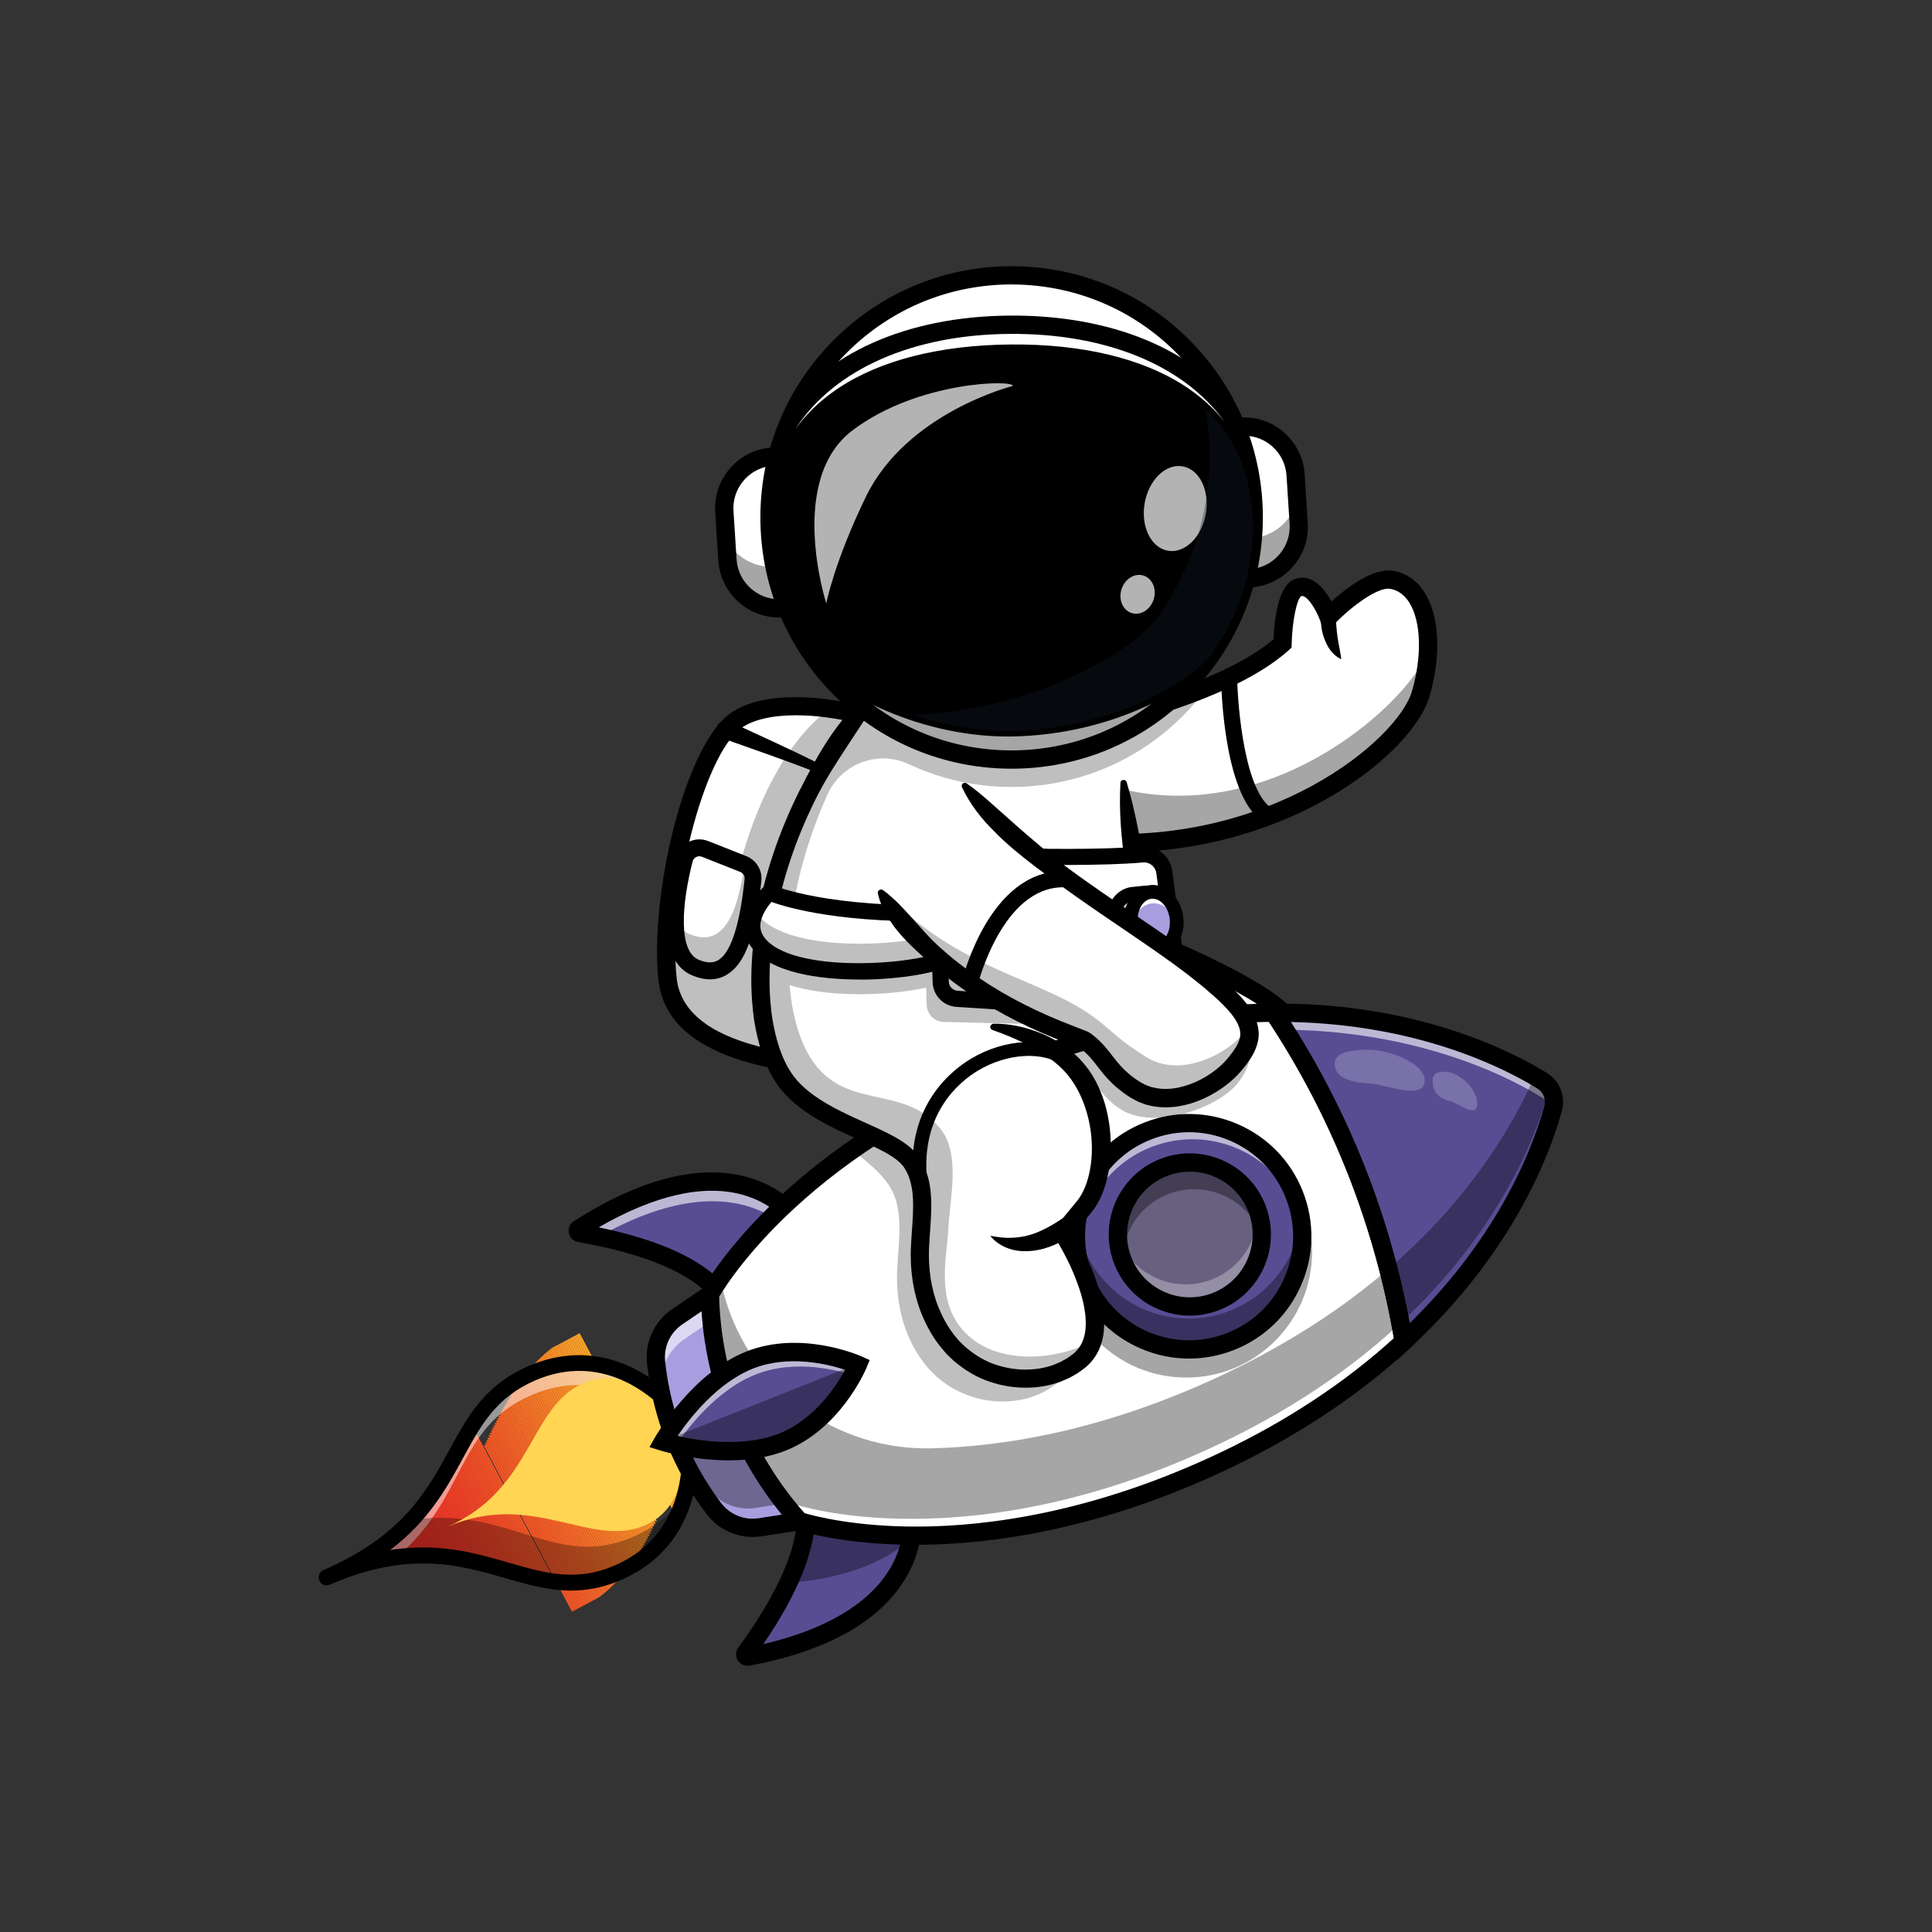 <svg xmlns="http://www.w3.org/2000/svg" xmlns:xlink="http://www.w3.org/1999/xlink" id="Layer_1" x="0px" y="0px" viewBox="0 0 4000 4000" style="enable-background:new 0 0 4000 4000;" xml:space="preserve"><rect x="0" y="0" width="4000" height="4000" fill="#333333" stroke="none"/><style type="text/css">	.st0{clip-path:url(#SVGID_2_);fill:#584D93;}	.st1{clip-path:url(#SVGID_2_);fill:#EC1D24;}	.st2{clip-path:url(#SVGID_2_);fill:#EC1E24;}	.st3{clip-path:url(#SVGID_2_);fill:#EC1F24;}	.st4{clip-path:url(#SVGID_2_);fill:#EC2024;}	.st5{clip-path:url(#SVGID_2_);fill:#ED2124;}	.st6{clip-path:url(#SVGID_2_);fill:#ED2224;}	.st7{clip-path:url(#SVGID_2_);fill:#ED2324;}	.st8{clip-path:url(#SVGID_2_);fill:#ED2424;}	.st9{clip-path:url(#SVGID_2_);fill:#ED2524;}	.st10{clip-path:url(#SVGID_2_);fill:#ED2624;}	.st11{clip-path:url(#SVGID_2_);fill:#ED2724;}	.st12{clip-path:url(#SVGID_2_);fill:#ED2824;}	.st13{clip-path:url(#SVGID_2_);fill:#ED2924;}	.st14{clip-path:url(#SVGID_2_);fill:#ED2A24;}	.st15{clip-path:url(#SVGID_2_);fill:#EE2A24;}	.st16{clip-path:url(#SVGID_2_);fill:#EE2B24;}	.st17{clip-path:url(#SVGID_2_);fill:#EE2C24;}	.st18{clip-path:url(#SVGID_2_);fill:#EE2D24;}	.st19{clip-path:url(#SVGID_2_);fill:#EE2E24;}	.st20{clip-path:url(#SVGID_2_);fill:#EE2F24;}	.st21{clip-path:url(#SVGID_2_);fill:#EE3024;}	.st22{clip-path:url(#SVGID_2_);fill:#EE3124;}	.st23{clip-path:url(#SVGID_2_);fill:#EE3224;}	.st24{clip-path:url(#SVGID_2_);fill:#EE3225;}	.st25{clip-path:url(#SVGID_2_);fill:#EF3325;}	.st26{clip-path:url(#SVGID_2_);fill:#EF3425;}	.st27{clip-path:url(#SVGID_2_);fill:#EF3525;}	.st28{clip-path:url(#SVGID_2_);fill:#EF3625;}	.st29{clip-path:url(#SVGID_2_);fill:#EF3725;}	.st30{clip-path:url(#SVGID_2_);fill:#EF3825;}	.st31{clip-path:url(#SVGID_2_);fill:#EF3925;}	.st32{clip-path:url(#SVGID_2_);fill:#EF3A25;}	.st33{clip-path:url(#SVGID_2_);fill:#EF3B25;}	.st34{clip-path:url(#SVGID_2_);fill:#EF3C25;}	.st35{clip-path:url(#SVGID_2_);fill:#F03D25;}	.st36{clip-path:url(#SVGID_2_);fill:#F03E25;}	.st37{clip-path:url(#SVGID_2_);fill:#F03F25;}	.st38{clip-path:url(#SVGID_2_);fill:#F04025;}	.st39{clip-path:url(#SVGID_2_);fill:#F04125;}	.st40{clip-path:url(#SVGID_2_);fill:#F04225;}	.st41{clip-path:url(#SVGID_2_);fill:#F04325;}	.st42{clip-path:url(#SVGID_2_);fill:#F04425;}	.st43{clip-path:url(#SVGID_2_);fill:#F04525;}	.st44{clip-path:url(#SVGID_2_);fill:#F14625;}	.st45{clip-path:url(#SVGID_2_);fill:#F14725;}	.st46{clip-path:url(#SVGID_2_);fill:#F14825;}	.st47{clip-path:url(#SVGID_2_);fill:#F14925;}	.st48{clip-path:url(#SVGID_2_);fill:#F14A25;}	.st49{clip-path:url(#SVGID_2_);fill:#F14B25;}	.st50{clip-path:url(#SVGID_2_);fill:#F14C25;}	.st51{clip-path:url(#SVGID_2_);fill:#F14D25;}	.st52{clip-path:url(#SVGID_2_);fill:#F14E25;}	.st53{clip-path:url(#SVGID_2_);fill:#F24F25;}	.st54{clip-path:url(#SVGID_2_);fill:#F25025;}	.st55{clip-path:url(#SVGID_2_);fill:#F25125;}	.st56{clip-path:url(#SVGID_2_);fill:#F25225;}	.st57{clip-path:url(#SVGID_2_);fill:#F25325;}	.st58{clip-path:url(#SVGID_2_);fill:#F25425;}	.st59{clip-path:url(#SVGID_2_);fill:#F25525;}	.st60{clip-path:url(#SVGID_2_);fill:#F25625;}	.st61{clip-path:url(#SVGID_2_);fill:#F25725;}	.st62{clip-path:url(#SVGID_2_);fill:#F35825;}	.st63{clip-path:url(#SVGID_2_);fill:#F35925;}	.st64{clip-path:url(#SVGID_2_);fill:#F35A25;}	.st65{clip-path:url(#SVGID_2_);fill:#F35C25;}	.st66{clip-path:url(#SVGID_2_);fill:#F35D25;}	.st67{clip-path:url(#SVGID_2_);fill:#F35E26;}	.st68{clip-path:url(#SVGID_2_);fill:#F35F26;}	.st69{clip-path:url(#SVGID_2_);fill:#F36026;}	.st70{clip-path:url(#SVGID_2_);fill:#F46126;}	.st71{clip-path:url(#SVGID_2_);fill:#F46226;}	.st72{clip-path:url(#SVGID_2_);fill:#F46426;}	.st73{clip-path:url(#SVGID_2_);fill:#F46526;}	.st74{clip-path:url(#SVGID_2_);fill:#F46626;}	.st75{clip-path:url(#SVGID_2_);fill:#F46726;}	.st76{clip-path:url(#SVGID_2_);fill:#F46826;}	.st77{clip-path:url(#SVGID_2_);fill:#F46A26;}	.st78{clip-path:url(#SVGID_2_);fill:#F56B26;}	.st79{clip-path:url(#SVGID_2_);fill:#F56C26;}	.st80{clip-path:url(#SVGID_2_);fill:#F56D26;}	.st81{clip-path:url(#SVGID_2_);fill:#F56F26;}	.st82{clip-path:url(#SVGID_2_);fill:#F57026;}	.st83{clip-path:url(#SVGID_2_);fill:#F57126;}	.st84{clip-path:url(#SVGID_2_);fill:#F57226;}	.st85{clip-path:url(#SVGID_2_);fill:#F67426;}	.st86{clip-path:url(#SVGID_2_);fill:#F67526;}	.st87{clip-path:url(#SVGID_2_);fill:#F67626;}	.st88{clip-path:url(#SVGID_2_);fill:#F67726;}	.st89{clip-path:url(#SVGID_2_);fill:#F67926;}	.st90{clip-path:url(#SVGID_2_);fill:#F67A26;}	.st91{clip-path:url(#SVGID_2_);fill:#F67B26;}	.st92{clip-path:url(#SVGID_2_);fill:#F77D26;}	.st93{clip-path:url(#SVGID_2_);fill:#F77E26;}	.st94{clip-path:url(#SVGID_2_);fill:#F77F26;}	.st95{clip-path:url(#SVGID_2_);fill:#F78126;}	.st96{clip-path:url(#SVGID_2_);fill:#F78226;}	.st97{clip-path:url(#SVGID_2_);fill:#F78426;}	.st98{clip-path:url(#SVGID_2_);fill:#F78526;}	.st99{clip-path:url(#SVGID_2_);fill:#F88626;}	.st100{clip-path:url(#SVGID_2_);fill:#F88826;}	.st101{clip-path:url(#SVGID_2_);fill:#F88927;}	.st102{clip-path:url(#SVGID_2_);fill:#F88A27;}	.st103{clip-path:url(#SVGID_2_);fill:#F88C27;}	.st104{clip-path:url(#SVGID_2_);fill:#F88D27;}	.st105{clip-path:url(#SVGID_2_);fill:#F98F27;}	.st106{clip-path:url(#SVGID_2_);fill:#F99027;}	.st107{clip-path:url(#SVGID_2_);fill:#F99227;}	.st108{clip-path:url(#SVGID_2_);fill:#F99327;}	.st109{clip-path:url(#SVGID_2_);fill:#F99427;}	.st110{clip-path:url(#SVGID_2_);fill:#F99627;}	.st111{clip-path:url(#SVGID_2_);fill:#F99727;}	.st112{clip-path:url(#SVGID_2_);fill:#FA9927;}	.st113{clip-path:url(#SVGID_2_);fill:#FA9A27;}	.st114{clip-path:url(#SVGID_2_);fill:#FA9C27;}	.st115{clip-path:url(#SVGID_2_);fill:#FA9D27;}	.st116{clip-path:url(#SVGID_2_);fill:#FA9F27;}	.st117{clip-path:url(#SVGID_2_);fill:#FAA027;}	.st118{clip-path:url(#SVGID_2_);fill:#FBA227;}	.st119{clip-path:url(#SVGID_2_);fill:#FBA327;}	.st120{clip-path:url(#SVGID_2_);fill:#FBA527;}	.st121{clip-path:url(#SVGID_2_);fill:#FBA627;}	.st122{clip-path:url(#SVGID_2_);fill:#FBA827;}	.st123{clip-path:url(#SVGID_2_);fill:#FBAA27;}	.st124{clip-path:url(#SVGID_2_);fill:#FCAB27;}	.st125{clip-path:url(#SVGID_2_);fill:#FCAD27;}	.st126{clip-path:url(#SVGID_2_);fill:#FCAE27;}	.st127{clip-path:url(#SVGID_2_);fill:#FCB027;}	.st128{clip-path:url(#SVGID_2_);fill:#FCB127;}	.st129{clip-path:url(#SVGID_2_);fill:#FCB327;}	.st130{clip-path:url(#SVGID_2_);fill:#FDB528;}	.st131{clip-path:url(#SVGID_2_);fill:#FDB628;}	.st132{clip-path:url(#SVGID_2_);fill:#FDB828;}	.st133{clip-path:url(#SVGID_2_);fill:#FDB928;}	.st134{clip-path:url(#SVGID_2_);fill:#FDBB28;}	.st135{clip-path:url(#SVGID_2_);fill:#FEBD28;}	.st136{clip-path:url(#SVGID_2_);fill:#FEBE28;}	.st137{clip-path:url(#SVGID_2_);fill:#FEC028;}	.st138{clip-path:url(#SVGID_2_);fill:#FEC228;}	.st139{clip-path:url(#SVGID_2_);fill:#FEC328;}	.st140{clip-path:url(#SVGID_2_);fill:#FEC528;}	.st141{clip-path:url(#SVGID_2_);fill:#FFC728;}	.st142{clip-path:url(#SVGID_2_);fill:#FFC828;}	.st143{clip-path:url(#SVGID_2_);fill:#FFCA28;}	.st144{opacity:0.5;}	.st145{fill:#FFFFFF;}	.st146{opacity:0.3;}	.st147{fill:#FFD553;}	.st148{opacity:0.25;}	.st149{opacity:0.35;}	.st150{fill:#A89EDF;}	.st151{opacity:0.6;}	.st152{fill:#584D93;}	.st153{fill:#D25658;}	.st154{fill:#67607F;}	.st155{opacity:0.2;}	.st156{opacity:0.7;}	.st157{fill:#111A28;}	.st158{fill:#22A7F0;}</style><g>	<g>		<g>			<g>				<g>					<defs>						<path id="SVGID_1_" d="M685,3261.1c304.2-132,401.8,78.6,594.7-5.2c192.9-83.7,143.3-307.3,143.3-307.3       s-129.5-189-322.4-105.2C907.7,2927.1,989.2,3129.1,685,3261.1z"></path>					</defs>					<clipPath id="SVGID_2_">						<use xlink:href="#SVGID_1_" style="overflow:visible;"></use>					</clipPath>					<polygon class="st0" points="685,3261.1 726.8,3339.7 685,3339.7      "></polygon>					<polygon class="st0" points="685,3251.3 732,3339.7 726.8,3339.7 685,3261.1      "></polygon>					<polygon class="st0" points="685,3241.6 737.2,3339.7 732,3339.7 685,3251.3      "></polygon>					<polygon class="st0" points="685,3231.8 742.4,3339.7 737.2,3339.7 685,3241.6      "></polygon>					<polygon class="st0" points="685,3222 747.6,3339.7 742.4,3339.7 685,3231.8      "></polygon>					<polygon class="st0" points="685,3212.2 752.7,3339.7 747.6,3339.7 685,3222      "></polygon>					<polygon class="st0" points="685,3202.5 757.9,3339.7 752.7,3339.7 685,3212.2      "></polygon>					<polygon class="st1" points="685,3192.7 763.1,3339.7 757.9,3339.7 685,3202.5      "></polygon>					<polygon class="st1" points="685,3182.9 768.3,3339.7 763.1,3339.7 685,3192.7      "></polygon>					<polygon class="st1" points="685,3173.2 773.5,3339.7 768.3,3339.7 685,3182.9      "></polygon>					<polygon class="st1" points="685,3163.4 778.7,3339.7 773.5,3339.7 685,3173.2      "></polygon>					<polygon class="st1" points="685,3153.6 783.9,3339.7 778.7,3339.7 685,3163.4      "></polygon>					<polygon class="st2" points="685,3143.8 789.1,3339.7 783.9,3339.7 685,3153.6      "></polygon>					<polygon class="st2" points="685,3134.1 794.3,3339.7 789.1,3339.7 685,3143.8      "></polygon>					<polygon class="st2" points="685,3124.3 799.5,3339.7 794.3,3339.7 685,3134.1      "></polygon>					<polygon class="st3" points="685,3114.5 804.7,3339.7 799.5,3339.7 685,3124.3      "></polygon>					<polygon class="st3" points="685,3104.7 809.9,3339.7 804.7,3339.7 685,3114.5      "></polygon>					<polygon class="st3" points="685,3095 815.1,3339.7 809.9,3339.7 685,3104.7      "></polygon>					<polygon class="st4" points="685,3085.2 820.3,3339.7 815.1,3339.7 685,3095      "></polygon>					<polygon class="st4" points="685,3075.4 825.5,3339.7 820.3,3339.7 685,3085.2      "></polygon>					<polygon class="st4" points="685,3065.7 830.7,3339.7 825.5,3339.7 685,3075.4      "></polygon>					<polygon class="st5" points="685,3055.9 835.9,3339.7 830.7,3339.7 685,3065.7      "></polygon>					<polygon class="st5" points="685,3046.1 841.1,3339.7 835.9,3339.7 685,3055.9      "></polygon>					<polygon class="st5" points="685,3036.3 846.3,3339.7 841.1,3339.7 685,3046.1      "></polygon>					<polygon class="st6" points="685,3034.2 688.2,3032.5 851.5,3339.7 846.3,3339.7 685,3036.3      "></polygon>					<polygon class="st6" points="688.2,3032.5 692.2,3030.4 856.7,3339.7 851.5,3339.7      "></polygon>					<polygon class="st7" points="692.2,3030.4 696.3,3028.2 861.9,3339.7 856.7,3339.7      "></polygon>					<polygon class="st7" points="696.3,3028.2 700.3,3026.1 867.1,3339.7 861.9,3339.7      "></polygon>					<polygon class="st8" points="700.3,3026.1 704.4,3023.9 872.3,3339.7 867.1,3339.7      "></polygon>					<polygon class="st8" points="704.4,3023.9 708.4,3021.8 877.5,3339.7 872.3,3339.7      "></polygon>					<polygon class="st9" points="708.4,3021.8 712.5,3019.6 882.7,3339.7 877.5,3339.7      "></polygon>					<polygon class="st9" points="712.5,3019.6 716.5,3017.4 887.9,3339.7 882.7,3339.7      "></polygon>					<polygon class="st10" points="716.5,3017.4 720.6,3015.3 893.1,3339.7 887.9,3339.7      "></polygon>					<polygon class="st10" points="720.6,3015.3 724.6,3013.1 898.3,3339.7 893.1,3339.7      "></polygon>					<polygon class="st11" points="724.6,3013.1 728.7,3011 903.5,3339.7 898.3,3339.7      "></polygon>					<polygon class="st11" points="728.7,3011 732.7,3008.8 908.6,3339.7 903.5,3339.7      "></polygon>					<polygon class="st12" points="732.7,3008.8 736.8,3006.7 913.8,3339.7 908.6,3339.7      "></polygon>					<polygon class="st12" points="736.8,3006.7 740.8,3004.5 919,3339.7 913.8,3339.7      "></polygon>					<polygon class="st13" points="740.8,3004.5 744.9,3002.4 924.2,3339.7 919,3339.7      "></polygon>					<polygon class="st14" points="744.9,3002.4 748.9,3000.2 929.4,3339.7 924.2,3339.7      "></polygon>					<polygon class="st15" points="748.9,3000.2 753,2998.1 934.6,3339.7 929.4,3339.7      "></polygon>					<polygon class="st16" points="753,2998.1 757,2995.9 939.8,3339.7 934.6,3339.7      "></polygon>					<polygon class="st16" points="757,2995.9 761.1,2993.7 945,3339.7 939.8,3339.7      "></polygon>					<polygon class="st17" points="761.1,2993.7 765.1,2991.6 950.2,3339.7 945,3339.7      "></polygon>					<polygon class="st18" points="765.1,2991.6 769.2,2989.4 955.4,3339.7 950.2,3339.7      "></polygon>					<polygon class="st18" points="769.2,2989.4 773.2,2987.3 960.6,3339.7 955.4,3339.7      "></polygon>					<polygon class="st19" points="773.2,2987.3 777.3,2985.1 965.8,3339.7 960.6,3339.7      "></polygon>					<polygon class="st20" points="777.3,2985.1 781.3,2983 971,3339.7 965.8,3339.7      "></polygon>					<polygon class="st20" points="781.3,2983 785.4,2980.8 976.2,3339.7 971,3339.7      "></polygon>					<polygon class="st21" points="785.4,2980.8 789.4,2978.7 981.4,3339.7 976.2,3339.7      "></polygon>					<polygon class="st22" points="789.4,2978.7 793.5,2976.5 986.6,3339.7 981.4,3339.7      "></polygon>					<polygon class="st23" points="793.5,2976.5 797.5,2974.4 991.8,3339.7 986.6,3339.7      "></polygon>					<polygon class="st24" points="797.5,2974.4 801.6,2972.2 997,3339.7 991.8,3339.7      "></polygon>					<polygon class="st25" points="801.6,2972.2 805.6,2970.1 1002.2,3339.7 997,3339.7      "></polygon>					<polygon class="st26" points="805.6,2970.1 809.7,2967.9 1007.4,3339.7 1002.2,3339.7      "></polygon>					<polygon class="st27" points="809.7,2967.9 813.7,2965.7 1012.6,3339.7 1007.4,3339.7      "></polygon>					<polygon class="st27" points="813.7,2965.7 817.8,2963.6 1017.8,3339.7 1012.6,3339.7      "></polygon>					<polygon class="st28" points="817.8,2963.6 821.8,2961.4 1023,3339.7 1017.8,3339.7      "></polygon>					<polygon class="st29" points="821.8,2961.4 825.9,2959.3 1028.2,3339.7 1023,3339.7      "></polygon>					<polygon class="st30" points="825.9,2959.3 829.9,2957.1 1033.4,3339.7 1028.2,3339.7      "></polygon>					<polygon class="st31" points="829.9,2957.1 834,2955 1038.6,3339.7 1033.4,3339.7      "></polygon>					<polygon class="st31" points="834,2955 838.1,2952.8 1043.8,3339.7 1038.6,3339.7      "></polygon>					<polygon class="st32" points="838.1,2952.8 842.1,2950.7 1049,3339.7 1043.8,3339.7      "></polygon>					<polygon class="st33" points="842.1,2950.7 846.2,2948.5 1054.2,3339.7 1049,3339.7      "></polygon>					<polygon class="st34" points="846.2,2948.5 850.2,2946.4 1059.4,3339.7 1054.2,3339.7      "></polygon>					<polygon class="st35" points="850.2,2946.4 854.3,2944.2 1064.6,3339.7 1059.4,3339.7      "></polygon>					<polygon class="st36" points="854.3,2944.2 858.3,2942 1069.7,3339.7 1064.6,3339.7      "></polygon>					<polygon class="st36" points="858.3,2942 862.4,2939.9 1074.9,3339.7 1069.7,3339.7      "></polygon>					<polygon class="st37" points="862.4,2939.9 866.4,2937.7 1080.1,3339.7 1074.9,3339.7      "></polygon>					<polygon class="st38" points="866.4,2937.7 870.5,2935.6 1085.3,3339.7 1080.1,3339.7      "></polygon>					<polygon class="st39" points="870.5,2935.6 874.5,2933.4 1090.5,3339.7 1085.3,3339.7      "></polygon>					<polygon class="st40" points="874.5,2933.4 878.6,2931.3 1095.7,3339.7 1090.5,3339.7      "></polygon>					<polygon class="st41" points="878.6,2931.3 882.6,2929.1 1100.9,3339.7 1095.7,3339.7      "></polygon>					<polygon class="st42" points="882.6,2929.1 886.7,2927 1106.1,3339.7 1100.9,3339.7      "></polygon>					<polygon class="st43" points="886.7,2927 890.7,2924.8 1111.3,3339.7 1106.1,3339.7      "></polygon>					<polygon class="st44" points="890.7,2924.8 894.8,2922.7 1116.5,3339.7 1111.3,3339.7      "></polygon>					<polygon class="st45" points="894.8,2922.7 898.8,2920.5 1121.7,3339.7 1116.5,3339.7      "></polygon>					<polygon class="st46" points="898.8,2920.5 902.9,2918.3 1126.9,3339.7 1121.7,3339.7      "></polygon>					<polygon class="st47" points="902.9,2918.3 906.9,2916.2 1132.1,3339.7 1126.9,3339.7      "></polygon>					<polygon class="st48" points="906.9,2916.2 911,2914 1137.3,3339.7 1132.1,3339.7      "></polygon>					<polygon class="st49" points="911,2914 915,2911.9 1142.5,3339.7 1137.3,3339.7      "></polygon>					<polygon class="st50" points="915,2911.9 919.1,2909.7 1147.7,3339.7 1142.5,3339.7      "></polygon>					<polygon class="st51" points="919.1,2909.7 923.1,2907.6 1152.9,3339.7 1147.7,3339.7      "></polygon>					<polygon class="st52" points="923.1,2907.6 927.2,2905.4 1158.1,3339.7 1152.9,3339.7      "></polygon>					<polygon class="st53" points="927.2,2905.4 931.2,2903.3 1163.3,3339.7 1158.1,3339.7      "></polygon>					<polygon class="st54" points="931.2,2903.3 935.3,2901.1 1168.5,3339.7 1163.3,3339.7      "></polygon>					<polygon class="st55" points="935.3,2901.1 939.3,2899 1173.7,3339.7 1168.5,3339.7      "></polygon>					<polygon class="st56" points="939.3,2899 943.4,2896.8 1178.9,3339.7 1173.7,3339.7      "></polygon>					<polygon class="st57" points="943.4,2896.8 947.4,2894.7 1183,3337.6 1179,3339.7 1178.9,3339.7      "></polygon>											<rect x="1064.9" y="2864.2" transform="matrix(-0.883 0.469 -0.469 -0.883 3472.002 5364.349)" class="st58" width="4.6" height="501.6"></rect>											<rect x="1069" y="2862.1" transform="matrix(-0.883 0.469 -0.469 -0.883 3478.662 5358.344)" class="st59" width="4.6" height="501.6"></rect>											<rect x="1073" y="2859.9" transform="matrix(-0.883 0.469 -0.469 -0.883 3485.236 5352.432)" class="st60" width="4.6" height="501.6"></rect>											<rect x="1077.1" y="2857.7" transform="matrix(-0.883 0.469 -0.469 -0.883 3491.89 5346.434)" class="st61" width="4.6" height="501.6"></rect>											<rect x="1081.1" y="2855.6" transform="matrix(-0.883 0.469 -0.469 -0.883 3498.518 5340.463)" class="st62" width="4.6" height="501.6"></rect>											<rect x="1085.2" y="2853.4" transform="matrix(-0.883 0.469 -0.469 -0.883 3505.109 5334.533)" class="st63" width="4.6" height="501.6"></rect>											<rect x="1089.2" y="2851.3" transform="matrix(-0.883 0.469 -0.469 -0.883 3511.745 5328.552)" class="st64" width="4.6" height="501.6"></rect>											<rect x="1093.3" y="2849.1" transform="matrix(-0.883 0.469 -0.469 -0.883 3518.319 5322.641)" class="st65" width="4.6" height="501.6"></rect>											<rect x="1097.3" y="2847" transform="matrix(-0.883 0.469 -0.469 -0.883 3524.979 5316.636)" class="st66" width="4.6" height="501.6"></rect>											<rect x="1101.4" y="2844.8" transform="matrix(-0.883 0.469 -0.469 -0.883 3531.595 5310.677)" class="st67" width="4.6" height="501.6"></rect>											<rect x="1105.4" y="2842.7" transform="matrix(-0.883 0.469 -0.469 -0.883 3538.169 5304.766)" class="st68" width="4.6" height="501.6"></rect>											<rect x="1109.5" y="2840.5" transform="matrix(-0.883 0.469 -0.469 -0.883 3544.829 5298.76)" class="st69" width="4.6" height="501.6"></rect>											<rect x="1113.5" y="2838.4" transform="matrix(-0.883 0.469 -0.469 -0.883 3551.397 5292.855)" class="st70" width="4.6" height="501.6"></rect>											<rect x="1117.6" y="2836.2" transform="matrix(-0.883 0.469 -0.469 -0.883 3558.062 5286.844)" class="st71" width="4.6" height="501.6"></rect>											<rect x="1121.6" y="2834.1" transform="matrix(-0.883 0.469 -0.469 -0.883 3564.679 5280.885)" class="st72" width="4.6" height="501.6"></rect>											<rect x="1125.7" y="2831.9" transform="matrix(-0.883 0.469 -0.469 -0.883 3571.253 5274.974)" class="st73" width="4.6" height="501.6"></rect>											<rect x="1129.7" y="2829.7" transform="matrix(-0.883 0.469 -0.469 -0.883 3577.912 5268.968)" class="st74" width="4.6" height="501.6"></rect>											<rect x="1133.8" y="2827.6" transform="matrix(-0.883 0.469 -0.469 -0.883 3584.487 5263.057)" class="st75" width="4.6" height="501.6"></rect>											<rect x="1137.8" y="2825.4" transform="matrix(-0.883 0.469 -0.469 -0.883 3591.145 5257.052)" class="st76" width="4.6" height="501.6"></rect>											<rect x="1141.9" y="2823.3" transform="matrix(-0.883 0.469 -0.469 -0.883 3597.762 5251.093)" class="st77" width="4.6" height="501.6"></rect>											<rect x="1146" y="2821.1" transform="matrix(-0.883 0.469 -0.469 -0.883 3604.337 5245.182)" class="st78" width="4.6" height="501.6"></rect>											<rect x="1150" y="2819" transform="matrix(-0.883 0.469 -0.469 -0.883 3610.995 5239.176)" class="st79" width="4.6" height="501.6"></rect>											<rect x="1154.1" y="2816.8" transform="matrix(-0.883 0.469 -0.469 -0.883 3617.57 5233.265)" class="st80" width="4.6" height="501.6"></rect>											<rect x="1158.1" y="2814.7" transform="matrix(-0.883 0.469 -0.469 -0.883 3624.229 5227.26)" class="st81" width="4.6" height="501.6"></rect>											<rect x="1162.2" y="2812.5" transform="matrix(-0.883 0.469 -0.469 -0.883 3630.845 5221.301)" class="st82" width="4.6" height="501.6"></rect>											<rect x="1166.2" y="2810.4" transform="matrix(-0.883 0.469 -0.469 -0.883 3637.42 5215.39)" class="st83" width="4.6" height="501.6"></rect>											<rect x="1170.3" y="2808.2" transform="matrix(-0.883 0.469 -0.469 -0.883 3644.079 5209.384)" class="st84" width="4.6" height="501.6"></rect>											<rect x="1174.3" y="2806" transform="matrix(-0.883 0.469 -0.469 -0.883 3650.654 5203.474)" class="st85" width="4.6" height="501.6"></rect>											<rect x="1178.4" y="2803.9" transform="matrix(-0.883 0.469 -0.469 -0.883 3657.312 5197.468)" class="st86" width="4.6" height="501.6"></rect>											<rect x="1182.4" y="2801.7" transform="matrix(-0.883 0.469 -0.469 -0.883 3663.928 5191.509)" class="st87" width="4.6" height="501.6"></rect>											<rect x="1186.5" y="2799.6" transform="matrix(-0.883 0.469 -0.469 -0.883 3670.504 5185.599)" class="st88" width="4.6" height="501.6"></rect>											<rect x="1190.5" y="2797.4" transform="matrix(-0.883 0.469 -0.469 -0.883 3677.162 5179.592)" class="st89" width="4.6" height="501.6"></rect>											<rect x="1194.6" y="2795.3" transform="matrix(-0.883 0.469 -0.469 -0.883 3683.738 5173.682)" class="st90" width="4.6" height="501.6"></rect>											<rect x="1198.6" y="2793.1" transform="matrix(-0.883 0.469 -0.469 -0.883 3690.395 5167.676)" class="st91" width="4.6" height="501.6"></rect>											<rect x="1202.7" y="2791" transform="matrix(-0.883 0.469 -0.469 -0.883 3697.012 5161.717)" class="st92" width="4.6" height="501.6"></rect>											<rect x="1206.7" y="2788.8" transform="matrix(-0.883 0.469 -0.469 -0.883 3703.588 5155.807)" class="st93" width="4.6" height="501.6"></rect>											<rect x="1210.8" y="2786.7" transform="matrix(-0.883 0.469 -0.469 -0.883 3710.245 5149.8)" class="st94" width="4.6" height="501.6"></rect>											<rect x="1214.8" y="2784.5" transform="matrix(-0.883 0.469 -0.469 -0.883 3716.821 5143.89)" class="st95" width="4.6" height="501.6"></rect>											<rect x="1218.9" y="2782.3" transform="matrix(-0.883 0.469 -0.469 -0.883 3723.479 5137.884)" class="st96" width="4.6" height="501.6"></rect>											<rect x="1222.9" y="2780.2" transform="matrix(-0.883 0.469 -0.469 -0.883 3730.095 5131.925)" class="st97" width="4.6" height="501.6"></rect>											<rect x="1227" y="2778" transform="matrix(-0.883 0.469 -0.469 -0.883 3736.671 5126.015)" class="st98" width="4.6" height="501.6"></rect>											<rect x="1231" y="2775.9" transform="matrix(-0.883 0.469 -0.469 -0.883 3743.328 5120.008)" class="st99" width="4.6" height="501.6"></rect>											<rect x="1235.1" y="2773.7" transform="matrix(-0.883 0.469 -0.469 -0.883 3749.905 5114.098)" class="st100" width="4.6" height="501.6"></rect>											<rect x="1239.1" y="2771.6" transform="matrix(-0.883 0.469 -0.469 -0.883 3756.562 5108.092)" class="st101" width="4.6" height="501.6"></rect>											<rect x="1243.2" y="2769.4" transform="matrix(-0.883 0.469 -0.469 -0.883 3763.178 5102.133)" class="st102" width="4.6" height="501.6"></rect>											<rect x="1247.2" y="2767.3" transform="matrix(-0.883 0.469 -0.469 -0.883 3769.755 5096.223)" class="st103" width="4.6" height="501.6"></rect>											<rect x="1251.3" y="2765.1" transform="matrix(-0.883 0.469 -0.469 -0.883 3776.412 5090.216)" class="st104" width="4.6" height="501.6"></rect>											<rect x="1255.3" y="2763" transform="matrix(-0.883 0.469 -0.469 -0.883 3782.988 5084.307)" class="st105" width="4.6" height="501.6"></rect>											<rect x="1259.4" y="2760.8" transform="matrix(-0.883 0.469 -0.469 -0.883 3789.645 5078.3)" class="st106" width="4.6" height="501.6"></rect>											<rect x="1263.4" y="2758.7" transform="matrix(-0.883 0.469 -0.469 -0.883 3796.262 5072.341)" class="st107" width="4.6" height="501.6"></rect>											<rect x="1267.5" y="2756.5" transform="matrix(-0.883 0.469 -0.469 -0.883 3802.839 5066.432)" class="st108" width="4.6" height="501.6"></rect>											<rect x="1271.5" y="2754.3" transform="matrix(-0.883 0.469 -0.469 -0.883 3809.495 5060.424)" class="st109" width="4.6" height="501.6"></rect>											<rect x="1275.6" y="2752.2" transform="matrix(-0.883 0.469 -0.469 -0.883 3816.072 5054.515)" class="st110" width="4.6" height="501.6"></rect>											<rect x="1279.6" y="2750" transform="matrix(-0.883 0.469 -0.469 -0.883 3822.728 5048.508)" class="st111" width="4.6" height="501.6"></rect>											<rect x="1283.7" y="2747.9" transform="matrix(-0.883 0.469 -0.469 -0.883 3829.306 5042.598)" class="st112" width="4.6" height="501.6"></rect>											<rect x="1287.7" y="2745.7" transform="matrix(-0.883 0.469 -0.469 -0.883 3835.962 5036.591)" class="st113" width="4.6" height="501.6"></rect>											<rect x="1291.8" y="2743.6" transform="matrix(-0.883 0.469 -0.469 -0.883 3842.578 5030.632)" class="st114" width="4.6" height="501.6"></rect>											<rect x="1295.8" y="2741.4" transform="matrix(-0.883 0.469 -0.469 -0.883 3849.156 5024.723)" class="st115" width="4.6" height="501.6"></rect>											<rect x="1299.9" y="2739.3" transform="matrix(-0.883 0.469 -0.469 -0.883 3855.811 5018.716)" class="st116" width="4.6" height="501.6"></rect>											<rect x="1303.9" y="2737.1" transform="matrix(-0.883 0.469 -0.469 -0.883 3862.389 5012.807)" class="st117" width="4.6" height="501.6"></rect>											<rect x="1308" y="2735" transform="matrix(-0.883 0.469 -0.469 -0.883 3869.045 5006.799)" class="st118" width="4.6" height="501.6"></rect>											<rect x="1312.1" y="2732.8" transform="matrix(-0.883 0.469 -0.469 -0.883 3875.662 5000.84)" class="st119" width="4.6" height="501.6"></rect>					<polygon class="st120" points="1198.6,2761.1 1201.3,2759.6 1203,2759.6 1438.2,3201.8 1434.1,3204      "></polygon>					<polygon class="st121" points="1208.2,2759.6 1442.2,3199.7 1438.2,3201.8 1203,2759.6      "></polygon>					<polygon class="st122" points="1213.4,2759.6 1446.3,3197.5 1442.2,3199.7 1208.2,2759.6      "></polygon>					<polygon class="st123" points="1218.6,2759.6 1450.3,3195.4 1446.3,3197.5 1213.4,2759.6      "></polygon>					<polygon class="st124" points="1223.8,2759.6 1454.4,3193.2 1450.3,3195.4 1218.6,2759.6      "></polygon>					<polygon class="st125" points="1229,2759.6 1458.4,3191.1 1454.4,3193.2 1223.8,2759.6      "></polygon>					<polygon class="st126" points="1234.2,2759.6 1462.5,3188.9 1458.4,3191.1 1229,2759.6      "></polygon>					<polygon class="st127" points="1239.4,2759.6 1466.5,3186.8 1462.5,3188.9 1234.2,2759.6      "></polygon>					<polygon class="st128" points="1244.6,2759.6 1470.6,3184.6 1466.5,3186.8 1239.4,2759.6      "></polygon>					<polygon class="st129" points="1249.8,2759.6 1472.6,3178.7 1472.6,3183.5 1470.6,3184.6 1244.6,2759.6      "></polygon>					<polygon class="st130" points="1255,2759.6 1472.6,3168.9 1472.6,3178.7 1249.8,2759.6      "></polygon>					<polygon class="st131" points="1260.2,2759.6 1472.6,3159.1 1472.6,3168.9 1255,2759.6      "></polygon>					<polygon class="st132" points="1265.4,2759.6 1472.6,3149.3 1472.6,3159.1 1260.2,2759.6      "></polygon>					<polygon class="st133" points="1270.6,2759.6 1472.6,3139.6 1472.6,3149.3 1265.4,2759.6      "></polygon>					<polygon class="st134" points="1275.8,2759.6 1472.6,3129.8 1472.6,3139.6 1270.6,2759.6      "></polygon>					<polygon class="st135" points="1281,2759.6 1472.6,3120 1472.6,3129.8 1275.8,2759.6      "></polygon>					<polygon class="st136" points="1286.2,2759.6 1472.6,3110.3 1472.6,3120 1281,2759.6      "></polygon>					<polygon class="st137" points="1291.4,2759.6 1472.6,3100.5 1472.6,3110.3 1286.2,2759.6      "></polygon>					<polygon class="st138" points="1296.6,2759.6 1472.6,3090.7 1472.6,3100.5 1291.4,2759.6      "></polygon>					<polygon class="st139" points="1301.8,2759.6 1472.6,3080.9 1472.6,3090.7 1296.6,2759.6      "></polygon>					<polygon class="st140" points="1307,2759.6 1472.6,3071.2 1472.6,3080.9 1301.8,2759.6      "></polygon>					<polygon class="st141" points="1312.2,2759.6 1472.6,3061.4 1472.6,3071.2 1307,2759.6      "></polygon>					<polygon class="st142" points="1317.4,2759.6 1472.6,3051.6 1472.6,3061.4 1312.2,2759.6      "></polygon>					<polygon class="st143" points="1322.6,2759.6 1472.6,3041.8 1472.6,3051.6 1317.4,2759.6      "></polygon>					<polygon class="st143" points="1472.6,3041.8 1322.6,2759.6 1472.6,2759.6      "></polygon>				</g>			</g>			<g class="st144">				<g>					<path class="st145" d="M825.6,3220.1c140.5-121.9,119.5-264.3,273.6-331.2c192.9-83.7,322.4,105.2,322.4,105.2      s4.5,20.4,5.5,51.2c5.2-54.5-4.1-96.7-4.1-96.7s-129.5-189-322.4-105.2c-192.9,83.7-111.4,285.7-415.7,417.7      C737.5,3238.3,783.9,3225.7,825.6,3220.1z"></path>				</g>			</g>			<g class="st146">				<path d="M1419.5,3090.9c-22.5,35.7-56.8,68.4-108.8,91c-159.6,69.3-253.9-62.8-453.9-35.9c-38.6,40.9-91.9,80.4-171.8,115.1     c304.2-132,401.8,78.6,594.7-5.2C1366.6,3218.2,1404.3,3152.2,1419.5,3090.9z"></path>			</g>			<g>				<path class="st147" d="M925.9,3161.2c177.1-76.9,297,45.7,409.3-3.1c112.3-48.7,71.7-205.9,71.7-205.9s-87.1-137-199.4-88.3     C1095.2,2912.6,1103,3084.3,925.9,3161.2z"></path>			</g>			<g>				<path d="M1182.6,3293.1c-47.5,0-91.9-12.8-137.8-26.1c-92.9-26.8-198.2-57.3-362.1,13.9c-8.3,3.6-18-0.2-21.6-8.5     c-0.9-2.1-1.4-4.3-1.4-6.5c0-6.3,3.7-12.4,9.9-15.1c164.2-71.3,215.4-165.5,260.6-248.6c37.6-69.2,73.1-134.5,163.9-173.8     c84.2-36.5,170.3-28.8,249,22.5c58.5,38.1,92,86.4,93.4,88.5c1.2,1.7,2,3.7,2.5,5.7c0.5,2.4,13,59.9,0.8,128.7     c-16.3,92.5-69.5,160.7-153.7,197.3C1249.2,3287,1215.2,3293.1,1182.6,3293.1z M875.9,3203.8c68.4,0,125.1,16.4,178,31.7     c74.7,21.6,139.1,40.2,219.2,5.4c166.6-72.3,139.2-259.4,134.5-285.7c-16.6-22.7-132.4-169.7-300.4-96.8     c-80.3,34.9-111.7,92.6-148.1,159.4c-33.8,62.1-70.7,130-151.2,191.3C831.8,3205.4,854.4,3203.8,875.9,3203.8z"></path>			</g>		</g>		<g>			<path class="st145" d="M2417,1963.2c0,0,213.3,89.6,249.4,145S2570,2165,2570,2165"></path>		</g>		<g>			<path d="M2570,2184c-5.9,0-11.5-2.8-15.1-7.5l-153-201.8c-5.2-6.8-5.1-16.3,0.1-23c5.3-6.8,14.4-9.2,22.3-5.8    c22.4,9.4,219.7,93.6,257.9,152.1c13.4,20.6,10,36.6,4.7,46.4c-19.2,35.8-94.2,39.4-116.8,39.6    C2570.1,2184,2570.1,2184,2570,2184z M2476.9,2010.9l102.3,134.9c35.4-1.7,69.6-10.3,74.4-19.3c0.5-0.9-0.5-3.9-3-7.9    C2632.5,2090.9,2550.5,2045.9,2476.9,2010.9z"></path>		</g>		<g>			<g>				<path class="st145" d="M1521.7,1493.4c-82.8,62.1-158.8,357.7-139.6,534c19.2,176.2,330.7,189.4,508.9,183.7     c178.2-5.7,177.5-408.5,175.2-516.4C2062.6,1526.1,1644.5,1401.3,1521.7,1493.4z"></path>			</g>			<g class="st148">				<path d="M1891,2211c-178.2,5.7-489.7-7.5-508.9-183.7c-2.5-23.1-3.4-48.2-2.8-74.6c49.2,38.7,117.8,4.3,126-43     c51-292,159.8-404,212.4-442.4c160.3,22.5,346.1,115.2,348.5,227.3C2068.6,1802.5,2069.2,2205.3,1891,2211z"></path>			</g>			<g>				<path d="M1828.9,2231c-215.3,0-447.8-38.5-465.6-201.6c-18.6-170.5,52.1-480,147-551.2c84.2-63.1,278.4-33,410.1,31.1     c104.7,51,163.2,116.6,164.7,184.9c4.3,197.6-15.2,530.1-193.5,535.8C1871,2230.6,1850,2231,1828.9,2231z M1648.1,1480.9     c-49,0-90.1,9-115,27.7l0,0c-76.5,57.3-150.6,347.1-132.1,516.8c17.2,158.3,314.1,172.5,489.4,166.8     c155.4-5,159.4-381.8,156.9-497.1c-1.1-52.6-53.4-107.9-143.4-151.7C1820.3,1502.7,1724.6,1480.9,1648.1,1480.9z M1521.7,1493.4     L1521.7,1493.4L1521.7,1493.4z"></path>			</g>			<g>				<path class="st145" d="M1539.2,1789l-79.1-31.5c-17.9-7.1-38,3-42.8,21.6c-16.6,64.1-42.2,196.9,22.3,224.1     c78.1,32.9,105.8-57.2,119.6-181C1560.8,1807.9,1552.5,1794.4,1539.2,1789z"></path>			</g>			<g class="st148">				<path d="M1559,1822c-13.4,123.9-40.9,214.1-119.1,181.3c-32.1-13.4-42-53.1-41.7-97.5c6.5,12.7,15.9,22.5,28.9,28     c70,29.3,99.4-39.9,114.4-143.7C1553.4,1795.9,1560.5,1808.6,1559,1822z"></path>			</g>			<g>				<path d="M1470,2027.6c-11.6,0-23.9-2.7-36.9-8.2c-71.5-29.9-57.4-149.5-33-244.5c3.5-13.7,12.8-25.3,25.4-31.7     c12.7-6.5,27.5-7.1,40.7-1.9l79.1,31.3c20.6,8.2,33.4,29.3,31,51.3c-12.4,113.8-33.8,171.9-71.8,194.3     C1494,2024.5,1482.4,2027.6,1470,2027.6z M1448,1772.8c-2.3,0-4.5,0.5-6.6,1.6c-2.2,1.1-6,3.8-7.4,9.2     c-22.2,86.5-30.6,185.4,12.6,203.5c16.4,6.9,29.6,7.2,40.2,0.9c39.1-23,50.9-132.1,54.8-167.9c0.7-6.4-3-12.5-9.1-14.9     l-79.1-31.3C1451.6,1773.1,1449.8,1772.8,1448,1772.8z"></path>			</g>			<g>				<path d="M1510.1,1493.7l93.2,43c31,14.6,61.9,29,92.7,44.6c4.7,2.4,6.5,8.1,4.2,12.7c-2.2,4.4-7.4,6.3-11.9,4.5l-0.2-0.1     c-31.4-12.5-63.6-24-95.6-35.6l-96.4-34.1l-0.2-0.1c-9.9-3.5-15-14.3-11.5-24.2c3.5-9.9,14.3-15,24.2-11.5     C1509,1493.3,1509.6,1493.5,1510.1,1493.7z"></path>			</g>		</g>		<g>			<path class="st145" d="M2941.4,1436.7c-30.7,104.8-264,298.9-598.7,308.6c-32.4,1-65.7,0.2-99.9-2.6l-29.9-127.6l-23.9-102.1    c0,0,52-9.5,123-28.4c56.1-14.9,124.2-35.6,187.9-62.1c60.1-25,116.5-55.1,155.4-90.4c0,0,2.1-105,31.9-115.7    c36.4-13.1,63.3,60.8,63.3,60.8s82.6-85.1,130.9-76.8C2953.1,1212.7,2975.1,1321.8,2941.4,1436.7z"></path>		</g>		<g class="st149">			<path d="M2956.4,1351.1c-1.4,27.2-6.4,56.2-15.1,85.7c-33.7,114.9-311,337.3-698.6,306l-53.8-229.7c0,0,16.1-2.9,42.7-8.8    l62.8,121.7C2614.7,1722.5,2903.8,1469.3,2956.4,1351.1z"></path>		</g>		<g>			<path d="M2316.3,1764.7c-24.6,0-49.5-1-75-3c-10.4-0.8-18.2-10-17.4-20.4c0.8-10.4,10-18.2,20.4-17.4    c382.2,30.8,649.1-191.1,678.9-292.5c21.2-72.4,19.2-144.5-5.3-183.7c-10.1-16.2-23.5-25.8-39.7-28.6    c-26.4-4.5-82.7,39-114.1,71.4l-21,21.6l-10.3-28.3c-8.3-22.7-27.5-53-38.8-49.6c-9.4,6.7-18.7,53.3-19.7,98.3l-0.2,8.2l-6,5.5    c-134.9,122.1-461.8,183-475.6,185.5c-10.3,1.9-20.1-4.9-22-15.2c-1.9-10.3,4.9-20.1,15.2-22c3.2-0.6,320.2-59.6,451-171    c1.5-38.8,9-112,44.2-124.7c35.7-12.9,61.7,20.7,75.8,46.5c30.3-27.5,85.6-70.6,128-63.4c26.9,4.6,49.6,20.4,65.4,45.8    c30.4,48.7,34,130.8,9.5,214.4C2925.2,1559.1,2672,1764.7,2316.3,1764.7z M2694.1,1234.2"></path>		</g>		<g>			<path class="st145" d="M2593.9,2196.5c0,0-468.7,181.2-633.1,168.3c-164.4-13-341.5-39-351.2-350.9    c-6-193.9,89.9-384.6,163.4-501.2c44.7-71,81.1-114.5,81.1-114.5l452.5,23.1c0,0,1.8,23.9,5.4,63.4c2.3,24.7,5.3,55.5,9.1,90.5    c5.5,50.2,12.6,108.8,21.5,170.1c13.6,93.9,31.5,194,54,279.1C2406.3,2061.2,2560.8,2071.3,2593.9,2196.5z"></path>		</g>		<g>			<path d="M2332.5,1619.1c16.9,55.2,26.6,111,36.4,166.8c9.9,55.7,18.8,111.5,30.3,166.7c2.9,13.8,6,27.5,9.3,41.2l5,20.5l1.3,5.1    l0.1,0.3l0-0.1l0-0.1c0-0.1,0-0.2-0.1-0.2c0-0.1-0.1-0.1-0.2-0.2c0.1,0,0.1,0,0.1,0.1c0.1,0.1,0,0.1,0.1,0.3    c0.3,0.2,0.5,0.5,0.7,0.7c0.2,0.5,1.4,1.2,2.1,1.9c3.5,2.9,9.2,6,14.9,9c5.8,3,12.1,5.9,18.5,8.8c12.8,5.8,26.1,11.8,39.3,18.4    c26.3,13.3,52.7,29.5,74.8,52c11,11.2,20.8,23.8,28.8,37.6c8,13.8,14,28.7,18.1,44l4.4,16.5l-15.9,6    c-74.5,28.4-149.3,54.7-225,79.4c-75.6,24.6-151.9,47.5-229.8,65.9c-39,9.1-78.3,17.2-119,21.8c-20.3,2.3-40.9,3.8-62.5,2.6    c-5.5-0.1-10.3-0.7-15.3-1l-14.9-1.3c-10-0.9-20-1.9-30-3.1c-40-4.7-80.8-11.8-120.1-26.3c-19.6-7.2-38.9-16.4-56.8-27.9    c-18-11.5-34.6-25.3-49.2-40.9c-14.6-15.7-26.9-33.3-37.2-51.8c-10.2-18.5-18.7-37.9-25-57.7l-2.5-7.4l-2.1-7.5l-4.1-15    l-3.4-15.1l-1.7-7.5l-1.3-7.6l-2.6-15.2c-0.8-5.1-1.4-10.1-2-15.2c-1.5-10.1-2.3-20.3-3.2-30.4c-3.4-40.3-3.3-81.6,1.1-122.1    c4.2-40.5,12.1-80.5,22.7-119.6c21.2-78.2,53.1-152.7,90.7-223.6c18.8-35.5,37.6-71.1,60.4-104.2c22.8-33,48.1-64.6,81.4-89.4    c2.9-2.1,6.9-1.6,9.1,1.3c1.5,2,1.6,4.5,0.7,6.5l-0.1,0.2c-16.6,36.7-36.9,70-57.5,103.2c-20.3,33.3-42.1,65.7-60.5,100.2    c-36.7,68.8-67.4,140.9-87.7,215.6c-10.1,37.4-17.6,75.3-21.6,113.6c-4.1,38.3-4.2,76.5-1,115.1c0.8,9.6,1.6,19.2,3,28.7    c0.6,4.7,1.2,9.5,1.9,14.2l2.5,14.1l1.2,7l1.6,6.9l3.1,13.9l3.8,13.6l1.9,6.8l2.3,6.7c5.7,17.9,13.2,35,22.1,51.1    c8.9,16.1,19.5,31.2,31.9,44.5c24.7,26.7,56.4,46.3,91.4,59.1c35,12.9,72.9,19.7,111.4,24.2c9.6,1.2,19.3,2.1,29.1,3l14.6,1.3    c4.8,0.4,10,0.9,14.3,1c4.6,0.1,9,0.6,13.7,0.4l14-0.3c9.5-0.7,18.9-1.2,28.4-2.5c38.1-4.3,76.5-12.2,114.5-21    c76.2-18,151.8-40.7,226.7-65c74.9-24.5,149.5-50.7,223-78.7l-11.5,22.5c-6.5-24.5-19.3-46.5-37.3-64.6    c-17.9-18.3-40.5-32.5-64.9-44.8c-12.2-6.2-24.9-11.8-37.9-17.8c-6.5-3-13.2-6-20-9.5c-6.9-3.6-13.8-7.2-21.4-13.2    c-2-1.7-3.8-3-5.8-5.3l-2.9-3.2c-1-1.3-1.9-2.7-2.8-4.1c-1.8-2.4-3.4-7.1-4.3-9.9l-1.4-5.2l-5.4-20.9c-3.5-14-6.9-27.9-10-41.9    c-6.4-28-12.5-56-17.9-84.2c-5.4-28.1-9.9-56.4-13.9-84.7c-7.8-56.7-13.2-113.7-9.7-171.4c0.2-3.5,3.3-6.2,6.8-6    C2329.5,1614.7,2331.7,1616.6,2332.5,1619.1z"></path>		</g>		<g>			<path class="st150" d="M1655.1,3149.4L1574,3162c-36.7,5.7-73.6-9.2-96-38.8l0,0c-66.8-88.1-108.1-192.9-119.6-302.8v0    c-3.9-36.9,12.9-73,43.6-93.9l67.8-46.2"></path>		</g>		<g class="st151">			<g>				<path class="st145" d="M1484.1,2726.7l-67.2,45.8c-16.9,11.5-30,27.3-38.4,45.3c-8.3,18-11.9,38.2-9.7,58.6     c1.6,15.8,3.9,31.4,6.6,47c-8.1-30.4-13.8-61.5-17.1-93c-1.9-18.4,1.3-36.7,8.8-53c7.5-16.2,19.4-30.4,34.7-40.9l67.8-46.2     L1484.1,2726.7z"></path>			</g>		</g>		<g>			<g class="st149">				<path d="M1409.4,2989.1C1409.4,2989.1,1409.4,2989.1,1409.4,2989.1c16.5,33,36.1,64.5,58.5,94.1c22.4,29.6,59.3,44.5,96,38.8     l75.6-11.8l-169.9-430l-14.5,9.9l125.9,318.8l-81.1,12.6C1466.2,3026.8,1432.1,3014.4,1409.4,2989.1z M1565.7,2969.7     l-110.5-279.6l4.6-3.1l111.4,281.9L1565.7,2969.7z"></path>			</g>		</g>		<g>			<path class="st152" d="M1669.4,2555.6c-42.2-82.6-186.6-191.9-470.8-11.6c-3.7,2.4-2.6,8.1,1.7,8.9    c47.3,8.4,269.7,46.3,310.5,162"></path>		</g>		<g class="st151">			<g>				<path class="st145" d="M1246.4,2556.8c-20.4-4.4-36.7-7.2-46.1-8.9c-4.4-0.8-5.5-6.5-1.7-8.9c284.2-180.3,428.7-71,470.8,11.6     l-17.2,17.2C1597.7,2497.5,1469.6,2433.3,1246.4,2556.8z"></path>			</g>		</g>		<g>			<path d="M1510.8,2733.9c-7.8,0-15.1-4.9-17.9-12.7c-13.6-38.7-69.9-109.5-293.7-149.3l-2.2-0.4c-9.7-1.7-17.2-9.1-19.2-18.8    c-1.9-9.7,2.2-19.4,10.6-24.7c138.1-87.7,258.6-118.3,358-91.2c87.7,24,127,85,139.8,110.1c4.8,9.3,1.1,20.7-8.3,25.5    c-9.3,4.7-20.7,1.1-25.5-8.3c-10.5-20.7-42.9-70.8-116.1-90.8c-80.3-21.9-182.3,1.5-296.7,67.8    c203.9,42.2,269.9,113.6,288.9,167.5c3.5,9.9-1.7,20.7-11.6,24.1C1515,2733.6,1512.9,2733.9,1510.8,2733.9z"></path>		</g>		<g>			<path class="st153" d="M1882.4,3094.9c25.7,89.1-3.2,272.5-333.9,335c-4.3,0.8-7.4-4.1-4.8-7.7    c28.8-38.5,163.2-223.3,113.9-335.6"></path>		</g>		<g>			<path class="st152" d="M1548.6,3429.9c-4.3,0.8-7.4-4.2-4.8-7.7c14.7-19.7,57.2-77.8,88.5-144.9c29.6-63.4,49.2-134.8,25.9-189.5    c-0.2-0.4-0.4-0.8-0.5-1.2l1.4,0l223.4,8.2c7.2,25,10.1,57.5,3.2,92.6C1868.1,3277.4,1786.4,3384.9,1548.6,3429.9z"></path>		</g>		<g class="st149">			<path d="M1632.2,3277.3c29.6-63.4,49.2-134.8,25.9-189.5c0.3-0.4,0.6-0.8,0.8-1.2l223.4,8.2c7.2,25,10.1,57.5,3.2,92.6    C1832.3,3232.7,1751.5,3268.2,1632.2,3277.3z"></path>		</g>		<g>			<path d="M1547.6,3448.9c-8.1,0-15.7-4.1-20.1-11.2c-5.2-8.4-4.8-18.9,1.1-26.8c37.1-49.6,154.6-218.9,111.7-316.6    c-4.2-9.6,0.1-20.7,9.7-25c9.6-4.2,20.7,0.1,25,9.7c43.7,99.4-39,244.3-94.7,324.9c127.1-29.5,216.8-82.2,260.5-153.3    c42.2-68.6,28.6-132.5,23.5-150.5c-2.9-10,2.9-20.5,13-23.4c10-2.9,20.5,2.9,23.4,13c8,27.8,21.4,101.2-27.6,180.8    c-54.2,88.1-162.2,148-320.9,178.1C1550.6,3448.8,1549.1,3448.9,1547.6,3448.9z M1545,3411.3    C1545,3411.3,1545,3411.3,1545,3411.3C1545,3411.3,1545,3411.3,1545,3411.3z"></path>		</g>		<g>			<path class="st145" d="M3218.4,2258.5c0,0-74.3,472.7-686.6,764.7c-521.6,248.7-882.3,126.2-882.3,126.2    c-73.3-81.7-126.5-178.4-156.7-282.3c-17.5-60.4-27.3-123.1-28.6-186.9c0,0,80.1-150,297.5-301.6c7.5-5.2,15.1-10.5,23-15.7    c84.9-56.7,189.3-113,316.1-161c29.9-11.4,61.1-22.2,93.6-32.5c1.3-0.4,2.6-0.8,3.8-1.2c131-41.3,250.9-62.1,358.8-69    c3.5-0.2,6.9-0.4,10.3-0.6C2983.7,2075.4,3218.4,2258.5,3218.4,2258.5z"></path>		</g>		<g>			<path class="st152" d="M2906.2,2777.4c-40.7-243.3-132.3-475.3-268.9-680.7c376-2.5,586.6,161.8,586.6,161.8    S3182.4,2522.2,2906.2,2777.4z"></path>		</g>		<g class="st151">			<g>				<path class="st145" d="M3216.1,2287.8c5.8-22,7.8-34.3,7.8-34.3s-210.6-164.3-586.6-161.8c8.8,13.3,17.4,26.6,25.9,40.1     C2981.9,2136.2,3176,2259.7,3216.1,2287.8z"></path>			</g>		</g>		<g>			<path d="M2893.3,2815.1l-5.8-34.6c-40.5-242.2-130-468.8-266-673.3l-19.4-29.2l35-0.2c298.1-2.1,494.9,99.9,565.7,143.7    c26.7,16.5,39.1,48,30.9,78.3c-21.7,80.4-95.9,289.3-314.8,491.5L2893.3,2815.1z M2672.4,2115.9    c121.8,191.2,204.6,400.7,246.3,623.5c192.1-187.7,258.5-375.4,278.6-449.5c3.8-14-2-28.6-14.3-36.2    C3117.7,2213.3,2940.9,2121.7,2672.4,2115.9z"></path>		</g>		<g>			<path d="M1897.2,3198.5c-154.6,0-244.4-29.9-248.2-31.2l-4.7-1.6l-3.3-3.7c-59.2-66-105.7-141.2-138.2-223.7    c-32.6-82.4-50-169.1-51.9-257.7l-0.1-5l2.3-4.4c1.9-3.5,47.7-88,162.4-194.8c105.2-97.9,291-233.8,578.8-325.2    c150.9-47.9,299.9-72.7,442.9-73.6l10.2-0.1l5.7,8.5c138.6,208.5,230,439.4,271.5,686.3l3.8,10.2l-9.3,8.6    c-105,97.1-230.8,180.8-373.7,249c-272.6,130-501.1,157.8-644.8,158.2C1899.5,3198.5,1898.3,3198.5,1897.2,3198.5z     M1665.7,3132.8c20,5.9,105,28.5,236.9,27.8c139.4-0.6,361.3-28,626.6-154.5c136.1-64.9,256-144.1,356.7-235.7    c-40.7-235.1-127.7-455.2-258.6-654.7c-136.1,2-277.8,26.1-421.5,71.7c-504.4,160.2-694.2,458.9-716.9,497.5    c2.3,82.3,18.9,162.8,49.1,239.4C1568.2,3001.1,1611.2,3071.1,1665.7,3132.8z"></path>		</g>		<g>			<path d="M1558.4,3182.1c-37.2,0-72.6-17.3-95.5-47.5c-68.9-90.9-111.5-198.9-123.4-312.3c-4.6-43.9,15.2-86.7,51.7-111.5    l67.8-46.2c8.6-5.9,20.4-3.7,26.3,5c5.9,8.6,3.7,20.4-5,26.3l-67.8,46.2c-25,17-38.5,46.2-35.4,76.3    c11.1,106.5,51.2,208,115.9,293.4c18.2,24.1,48.1,36.2,78,31.5l81.1-12.6c10.3-1.6,20,5.5,21.6,15.8c1.6,10.3-5.5,20-15.8,21.6    l-81.1,12.6C1570.7,3181.7,1564.5,3182.1,1558.4,3182.1z"></path>		</g>		<g class="st149">			<circle cx="2456.1" cy="2591.7" r="260.4"></circle>		</g>		<g>			<circle class="st152" cx="2461.9" cy="2559.5" r="234.2"></circle>		</g>		<g class="st151">			<g>				<path class="st145" d="M2692.2,2522c-1.6-5.1-3.4-10.1-5.4-15.1c-47.5-120.3-183.6-179.3-303.9-131.8     c-106.1,41.9-164.5,152.6-144.2,260.6c-37.3-116.5,21.7-243.5,137-289c120.3-47.5,256.4,11.5,303.9,131.8     C2685.4,2492.8,2689.5,2507.4,2692.2,2522z"></path>			</g>		</g>		<g class="st149">			<path d="M2547.9,2777.3c-120.3,47.5-256.3-11.4-303.9-131.7c-14.9-37.8-19.3-77.2-14.6-114.9c2.6,17.1,7.2,34.2,13.8,51    c47.5,120.3,183.6,179.3,303.9,131.8c82.5-32.6,136.1-106.8,146.3-189C2709.6,2629.9,2651.4,2736.4,2547.9,2777.3z"></path>		</g>		<g>			<path d="M2461.8,2812.8c-34.2,0-68.3-7-100.6-21c-62-26.9-109.9-76.3-134.7-139.2c-24.8-62.9-23.7-131.7,3.2-193.7    c26.9-62,76.3-109.9,139.2-134.7c62.9-24.8,131.7-23.7,193.7,3.2c62,26.9,109.9,76.3,134.7,139.2c24.8,62.9,23.7,131.7-3.2,193.7    c-26.9,62-76.3,109.9-139.2,134.7l0,0C2524.7,2806.8,2493.3,2812.8,2461.8,2812.8z M2461.9,2344.1c-26.7,0-53.5,5.1-79.1,15.2    c-53.5,21.1-95.5,61.8-118.4,114.6s-23.8,111.3-2.7,164.7c21.1,53.5,61.8,95.5,114.6,118.4c52.8,22.9,111.3,23.8,164.7,2.7l0,0    c53.5-21.1,95.5-61.8,118.4-114.6c22.9-52.8,23.8-111.3,2.7-164.7c-21.1-53.5-61.8-95.5-114.6-118.4    C2520,2350.1,2491,2344.1,2461.9,2344.1z"></path>		</g>		<g>			<circle class="st154" cx="2463.4" cy="2555.9" r="149"></circle>		</g>		<g class="st146">			<g>				<path class="st145" d="M2518.2,2694.5c-76.5,30.2-163.1-7.3-193.3-83.9c-6.6-16.6-9.9-33.6-10.4-50.5c0.5,1.6,1.1,3.1,1.7,4.7     c30.2,76.5,116.8,114.1,193.3,83.9c60-23.7,96-81.9,94.2-142.8C2630.7,2581.2,2593.1,2664.8,2518.2,2694.5z"></path>			</g>		</g>		<g class="st149">			<path d="M2614,2563.6c-0.8-2.4-1.7-4.8-2.7-7.2c-30.2-76.5-116.8-114.1-193.3-83.9c-57.6,22.7-93.1,77.4-94.2,135.7    c-25.2-74.7,12.4-156.8,86.5-186.1c76.5-30.2,163.1,7.3,193.3,83.8C2611.1,2524.8,2614.5,2544.4,2614,2563.6z"></path>		</g>		<g>			<path d="M2463.4,2723.9c-22.7,0-45.3-4.7-66.8-14c-41.2-17.8-72.9-50.6-89.4-92.4c-34-86.1,8.4-183.9,94.5-217.9    c86.1-34,183.9,8.4,217.9,94.5c34,86.1-8.4,183.9-94.5,217.9C2505.1,2719.9,2484.3,2723.9,2463.4,2723.9z M2463.3,2425.8    c-15.9,0-32,2.9-47.6,9.1c-66.7,26.4-99.5,102.1-73.2,168.8c12.8,32.3,37.3,57.7,69.2,71.5c31.9,13.8,67.2,14.4,99.5,1.6l0,0    c66.7-26.4,99.5-102.1,73.2-168.8C2564.2,2457,2515.1,2425.8,2463.3,2425.8z"></path>		</g>		<g class="st155">			<path class="st145" d="M2949.7,2236.4c-1.1-35.6-75-63.4-116.8-63.1c-43.3,0.3-69.4,7.8-69.5,28.8c-0.3,29.3,33.5,39.6,73.6,41.1    C2865.2,2244.2,2951.1,2280.3,2949.7,2236.4z"></path>		</g>		<g class="st155">			<path class="st145" d="M3058.2,2281.4c-2.3-30.8-39.6-59.6-59.9-61.9c-21-2.4-33.3,2.4-32.3,20.5c1.3,25.3,18.2,36.3,37.8,40.1    C3017.6,2282.8,3061.1,2319.4,3058.2,2281.4z"></path>		</g>		<g>			<g class="st149">				<path d="M1645.1,3114.4c0,0,360.6,122.6,882.2-126.2c529.7-252.6,656.7-640.4,681.4-740.5c2.5,1.7,4.7,3.2,6.6,4.5     c-7.7-5.3-20.4-13.8-38.1-24.1c-71.9,163.4-243.1,426.4-637.4,614.5c-246.3,117.4-456.7,152.1-610.2,156     c-196,5-372.3-120.8-427.8-308.9c-0.3-1-0.6-2.1-0.9-3.1c-2.2-7.5-4.2-15-6.1-22.5c-1-3.1-2-6.2-3-9.4c-0.3-1-0.6-2.1-0.9-3.1     c-0.3-1.1-0.6-2.2-0.9-3.3c0.2-0.3,0.5-0.7,0.7-1c0,0,0,0,0,0c-14.3,20.9-20.8,33-20.8,33c1.2,56.3,9,111.8,22.8,165.6     C1523.4,2944.5,1575,3036.3,1645.1,3114.4z"></path>			</g>		</g>		<g>			<path class="st152" d="M1619.5,2985.8c-107.4,42.4-246.7-0.8-246.7-0.8s0.3-0.5,0.8-1.3c8.1-13.7,77.9-128,178.7-167.9    c96.8-38.2,202.1,1,220.9,8.7c1.9,0.8,2.9,1.2,2.9,1.2S1726.1,2943.7,1619.5,2985.8z"></path>		</g>		<g class="st151">			<g>				<path class="st145" d="M1781.1,2830.7c0,0-3.1,7.2-9.2,18.6c-35.9-12.4-124.8-36.3-207.4-3.6     c-81.1,32.1-142.1,112.2-167.1,149.5c-12.4-2.9-19.7-5.2-19.7-5.2s0.3-0.5,0.8-1.4c8.1-13.7,77.9-128,178.7-167.9     c96.7-38.3,202.1,1,220.9,8.6C1780.1,2830.2,1781.1,2830.7,1781.1,2830.7z"></path>			</g>		</g>		<g class="st149">			<path d="M1619.5,2985.8c-107.4,42.4-246.7-0.8-246.7-0.8s0.3-0.5,0.8-1.3l399.6-159.2c1.9,0.8,2.9,1.2,2.9,1.2    S1726.1,2943.7,1619.5,2985.8z"></path>		</g>		<g>			<path d="M1508.9,3023.5c-74.7,0-137.8-19.2-141.7-20.4l-22.5-7l11.6-20.5c3.1-5.4,76.7-133.1,189-177.5    c112.7-44.6,233.4,7.9,238.4,10.2l17,7.6l-7.2,17.1c-2.2,5.1-54.3,125.9-167.1,170.4C1588.4,3018.4,1547.1,3023.5,1508.9,3023.5z     M1402.8,2973.1c43.2,9.7,135.7,24.4,209.7-4.9c74.1-29.2,119.3-99.2,137.3-132.1c-35.7-11.8-116.7-31.9-190.5-2.7    C1485,2862.7,1427.7,2936.5,1402.8,2973.1z M1372.8,2985L1372.8,2985L1372.8,2985z"></path>		</g>		<g class="st148">			<path d="M2153,2599.6c14.9,21.4,117.9,195.2,35,264.2c-72.6,60.5-206.5,50.6-277-44.5c-46.6-62.9-56.1-135.4-53.4-190.9    c3.1-64.8,14.7-126.6-17.6-175.1c-17.2-25.9-45.6-49-78.2-74.6c7.5-5.2,15.1-10.5,23-15.7c84.9-56.7,189.3-113,316.1-161    c24.8,11.9,48.5,27.3,68.4,47c78.6,78,80.8,234.4,27.4,297.9C2175.7,2571.8,2153,2599.6,2153,2599.6z"></path>		</g>		<g>			<path class="st145" d="M2200.4,2552.2c14.9,21.4,117.9,195.2,35,264.2c-72.6,60.5-206.5,50.6-277-44.5    c-46.6-62.9-56.1-135.4-53.4-190.9c3.1-64.8,14.7-126.6-17.6-175.1c-36.8-55.3-180.3-75.9-251.7-157.8    c-42.1-48.2-64.6-135.7-60.8-242.9c1.2-32.6,4.8-67,11-102.7c26.5-151.6,100.6-325.9,237.1-480.3c0,0,54.2,217,111.1,409.8    c39.6,134.4,80.5,257,105.1,286c3.3,3.9,6.2,6.1,8.9,6.4c32.3,4.5,64,13.5,94.1,27.3c26.9,12.3,52.9,28.5,74.4,49.8    c78.6,78,80.8,234.4,27.4,297.9C2223,2524.4,2200.4,2552.2,2200.4,2552.2z"></path>		</g>		<g class="st148">			<path d="M2261.9,2776.8c-4.9,15.2-13.3,28.7-26.5,39.6c-72.6,60.5-206.5,50.6-277-44.5c-46.6-62.9-56.1-135.4-53.4-190.9    c3.1-64.8,14.7-126.6-17.6-175.1c-36.8-55.3-180.3-76-251.7-157.8c-42-48.2-64.6-135.8-60.7-243c0-0.5,0-1,0-1.5    c0.1-3.6,0.3-7.2,0.5-10.8c0.2-3.3,0.4-6.7,0.6-10.1c0.1-1.5,0.2-3.1,0.3-4.6c0.6-8,1.3-16.1,2.2-24.3c0.4-3.9,0.9-7.8,1.4-11.8    c0.3-2.7,0.7-5.5,1.1-8.3c0.3-2.3,0.6-4.6,0.9-7c0.5-3.6,1.1-7.3,1.7-11c0.7-4.2,1.4-8.4,2.1-12.6c0-0.2,0.1-0.5,0.1-0.7    c4.2-4.7,7.2-7.4,7.2-7.4s14.3,6.5,44.8,14.4c48.5,12.6,138,28.9,276.3,28.7l-2.2-71.7c-0.5-15.3,8.7-28.8,22.1-34.5    c3.2-1.4,6.6-2.3,10.3-2.7l85.9-9.2l124.2,300.7l-115.3-2.8l-86.7-2.1c-18.6-1.2-33.4-16.4-33.9-35.1l-1.1-36    c-75.9,17-201.5,21.4-282.7-5.3c6.1,74.9,26.9,135.4,59.3,172.5c71.4,81.8,178.4,37.9,250.8,122.4    c45.3,52.8,21.6,145.7,18.5,210.5c-2.7,55.5-24.1,136.8,22.5,199.7C2047.4,2827.7,2180.7,2820.3,2261.9,2776.8z"></path>		</g>		<g class="st148">			<path d="M2499.9,1422.6c-46.5,63.9-107.8,116.5-178.8,152.6c-34,17.3-70.3,30.8-108.3,40c-39.1,9.5-80,14.4-122.1,14.1    c-74.8-0.5-145.7-17.4-209.2-47.2c-63.4-29.8-139.1-1.4-168,62.4c-41.5,91.8-65.9,182.6-75.7,265c-30.5-7.9-44.8-14.4-44.8-14.4    s-3,2.7-7.2,7.4c26.5-151.6,100.6-325.9,237.1-480.3l1.4,14.5c18.1-24.8,29.7-38.6,29.7-38.6l452.5,23.1c0,0,1.8,23.9,5.4,63.4    C2368.2,1469.9,2436.2,1449.1,2499.9,1422.6z"></path>		</g>		<g>			<path d="M2057.2,2119.5c24.6-0.3,49.3,3.7,73.1,10.9c23.8,7.3,47,17.5,68.3,31.7c10.6,7.1,20.9,15.1,30.4,24    c9.6,9.1,18.2,19.3,25.8,29.9c15.1,21.5,25.6,45.4,32.9,69.9c7,24.6,11,49.8,11.8,75.1c1,25.3-0.9,50.8-6.6,75.8    c-5.8,25-14.9,50.2-32.3,72.3l-45.5,55.1l0.8-22.8c3.8,5.6,6.8,10.5,9.8,15.7c3,5.1,5.9,10.2,8.7,15.4    c5.6,10.3,10.9,20.8,15.9,31.5c9.9,21.3,18.6,43.4,25.2,66.5c6.5,23.1,11.2,47.3,10.6,72.9c-0.3,12.8-1.9,25.9-6.1,38.8    c-4.1,12.9-10.8,25.5-19.9,36.2l-3.4,4c-1.2,1.3-2.5,2.4-3.7,3.6c-2.5,2.3-5.1,5-7.7,6.7c-5.2,3.7-10.2,7.8-15.6,11.2    c-5.5,3.1-11,6.4-16.7,9.3l-17.4,7.5c-23.7,8.7-48.7,12.6-73.5,12.4c-24.8-0.2-49.5-4.4-73-12.4c-23.6-7.8-45.5-20.3-65-35.6    c-4.9-3.8-9.9-7.6-14.2-12.1c-4.4-4.4-9.1-8.5-13.1-13.2l-11.9-14.3c-3.9-4.8-7.1-9.9-10.7-14.9c-13.3-20.4-24-42.6-31.8-65.5    c-7.6-23-12.7-46.8-15-70.7c-1.3-12-1.8-23.9-1.8-35.9c-0.1-6,0.2-12,0.4-17.9l1-17.3c1.5-23,3.5-45.3,3.5-66.9    c0-21.5-2-42.2-9-60.2c-0.8-2.3-1.7-4.5-2.8-6.6c-1.1-2.1-1.9-4.4-3.2-6.4l-3.7-6.1c-1.3-1.8-2.3-3.3-3.8-5    c-5.6-6.5-13.3-12.6-21.9-18.2c-17.4-11.1-37.7-20.5-58.1-29.8c-41-18.6-84.3-36.9-123.8-65c-19.6-14.2-38.2-30.6-53.2-51.4    c-14.8-20.5-25.1-43-32.9-65.7c-7.7-22.8-13-46.2-16.7-69.5c-3.3-23.4-5.2-46.9-5.8-70.3c-0.9-46.9,3.3-93.5,11-139.3    c15.9-91.7,46.2-180.2,87.3-263.2c21-41.2,42.4-82.5,68.9-120.6c26.6-37.8,56.9-73.6,95.4-100.7c2.9-2.1,7-1.4,9,1.6    c1.4,2.1,1.5,4.6,0.4,6.7l0,0.1c-21.5,41.2-47.1,77.4-71.4,114.9c-24.4,37.2-48.9,74.6-68.5,114.8    c-39.7,79.9-68.7,165.1-83.9,252.7c-7.3,43.8-11.3,88.1-10.5,132.2c0.5,22,2.3,43.9,5.4,65.5c3.4,21.5,8.2,42.7,15,62.9    c6.9,20.2,15.8,39.4,27.7,55.9c11.6,16.2,27.4,30.4,44.6,42.8c34.8,24.8,75.8,42.5,117.4,61.3c20.8,9.5,42.1,19.1,63.1,32.5    c10.4,6.8,20.9,14.7,30.2,25.5c2.3,2.6,4.5,5.8,6.5,8.6l5.1,8.5c1.7,2.8,3,5.9,4.5,8.8c1.5,2.9,2.7,6,3.8,9.1    c4.7,12.2,7.7,24.8,9.3,37.2c1.6,12.4,2.3,24.7,2.2,36.6c-0.1,23.9-2.2,46.9-3.6,69.3l-1,16.7c-0.2,5.4-0.4,10.8-0.3,16.1    c0,10.7,0.5,21.5,1.6,32.1c2,21.3,6.6,42.3,13.2,62.4c13.8,39.9,36.6,77.5,69.2,102.5c16.2,12.6,34.3,23.1,54,29.6    c19.6,6.6,40.2,10.2,60.8,10.3c20.6,0.1,41.2-3.1,60.2-10.1l13.9-6c4.4-2.3,8.7-4.9,13.1-7.3c4.2-2.7,8-5.8,12.1-8.7    c2.2-1.4,3.4-3,5.1-4.5c0.8-0.8,1.7-1.5,2.4-2.3l2.1-2.5c11.4-13.2,16.8-31.5,17-51.5c0.5-19.9-3.4-40.9-9.2-61.5    c-6-20.6-13.9-41-23.1-60.9c-4.6-9.9-9.6-19.8-14.8-29.4c-2.6-4.8-5.3-9.6-8.1-14.3c-2.7-4.6-5.7-9.4-8.3-13.2l-8.1-11.9l9-10.9    l45.2-54.8c12.1-15.3,20.2-35.8,24.8-57c9.2-42.7,6.2-89.1-6.9-130.9c-6.6-20.9-15.6-40.9-27.6-58.6c-5.9-8.9-12.6-17-20-24.6    c-7.5-7.7-15.7-14.8-24.6-21.3c-17.6-13.1-37.1-24.6-57.5-34.6c-20.4-10-41.9-18.5-64.2-26.5l0,0c-3.3-1.2-5.1-4.9-3.9-8.2    C2052.1,2121.2,2054.6,2119.5,2057.2,2119.5z"></path>		</g>		<g>			<path d="M1906.6,2470.9c-7,0-13.1-5.2-14.1-12.3c-22.1-163.4,74.7-240.6,117.3-266.3c70.7-42.5,155.8-46.5,207.1-9.6    c6.4,4.6,7.8,13.4,3.3,19.8c-4.6,6.4-13.4,7.8-19.8,3.3c-41.7-29.9-115.6-25.3-175.9,10.9c-37.8,22.7-123.6,91.4-103.8,238.1    c1,7.8-4.4,14.9-12.2,16C1907.9,2470.8,1907.3,2470.9,1906.6,2470.9z"></path>		</g>		<g>			<path d="M2226.4,2549.8c-2,1.9-3.4,3-5,4.4c-1.6,1.4-3.2,2.6-4.8,3.8c-3.2,2.5-6.6,4.7-10,6.9c-6.8,4.4-13.9,8.1-21.3,11.5    c-14.7,6.6-30.6,11.3-47,13.2c-16.3,1.8-33.3,1.1-48.9-4.3c-15.6-5.2-29.5-14.4-39.2-26.7c15.5,2.7,29.4,4.8,43,4.1    c6.7-0.1,13.3-0.8,19.8-1.7c6.5-0.9,12.8-2.2,19.1-4.2c12.5-3.7,24.6-8.9,36.3-15.2c5.9-3,11.6-6.5,17.3-9.9l8.4-5.4l7.7-5.2    l1.2-0.8c8.7-5.8,20.4-3.5,26.3,5.1C2234.3,2533.3,2233,2543.6,2226.4,2549.8z"></path>		</g>		<g>			<path class="st145" d="M2588.8,1197.3L2588.8,1197.3c-5.6,0.4-10.5-3.9-10.8-9.5l-18.8-293.6c-0.4-5.6,3.9-10.5,9.5-10.8h0    c59-3.8,110,41,113.8,100.1l6.4,100.1C2692.7,1142.6,2647.9,1193.5,2588.8,1197.3z"></path>			<path d="M2588.2,1199.3c-6.4,0-11.8-5-12.2-11.5l-18.8-293.6c-0.4-6.7,4.7-12.6,11.4-13c60.1-3.8,112.1,41.9,115.9,102l6.4,100.1    c1.9,29.1-7.7,57.2-27,79.1c-19.3,21.9-45.9,35-75,36.8l0,0C2588.7,1199.3,2588.4,1199.3,2588.2,1199.3z M2588.8,1197.3    L2588.8,1197.3L2588.8,1197.3z M2575.7,885.1c-2.3,0-4.6,0.1-6.9,0.2c-2.2,0.1-4.2,1.1-5.6,2.8c-1.4,1.6-2.2,3.7-2,5.9    l18.8,293.6c0.3,4.5,4.2,8,8.7,7.6c28-1.8,53.7-14.4,72.2-35.5c18.5-21.1,27.8-48.1,26-76.1l-6.4-100.1    c-1.8-28-14.4-53.7-35.5-72.2C2625.7,894.3,2601.3,885.1,2575.7,885.1z"></path>		</g>		<g class="st149">			<path d="M2685.9,1036.6l3,46.9c3.8,59-41,110-100.1,113.8c-5.6,0.4-10.5-3.9-10.8-9.6l-5-78c1.8,3.5,5.5,5.7,9.7,5.5l7-0.5    C2636.2,1111.7,2674,1079.3,2685.9,1036.6z"></path>		</g>		<g>			<path d="M2588.1,1216.2c-15.2,0-28.1-11.9-29.1-27.3l-18.8-293.6c-1-16,11.2-29.9,27.2-30.9c33.6-2.2,66,8.9,91.3,31.2    c25.3,22.2,40.4,53,42.5,86.6l6.4,100.1c2.1,33.6-8.9,66-31.2,91.3c-22.2,25.3-53,40.4-86.6,42.5c0,0,0,0,0,0    C2589.4,1216.2,2588.8,1216.2,2588.1,1216.2z M2588.8,1197.3L2588.8,1197.3L2588.8,1197.3z M2578.7,902.1l17.6,275.3    c44.2-7.2,76.6-47.1,73.7-92.7l-6.4-100.1c-1.5-23.5-12.1-45-29.8-60.6C2618.4,910.4,2599,902.8,2578.7,902.1z"></path>		</g>		<g>			<path class="st145" d="M1599.8,945.3L1599.8,945.3c5.6-0.4,10.5,3.9,10.8,9.5l18.8,293.6c0.4,5.6-3.9,10.5-9.5,10.8h0    c-59,3.8-110-41-113.8-100.1l-6.4-100.1C1495.9,1000,1540.7,949,1599.8,945.3z"></path>			<path d="M1612.9,1261.5c-26.5,0-51.9-9.5-72-27.2c-21.9-19.3-35-45.9-36.8-75l-6.4-100.1c-1.9-29.1,7.7-57.2,27-79.1    c19.3-21.9,45.9-35,75-36.8l0,0c6.8-0.3,12.6,4.7,13,11.4l18.8,293.6c0.2,3.3-0.9,6.4-3,8.9c-2.2,2.5-5.1,3.9-8.4,4.1    C1617.6,1261.4,1615.2,1261.5,1612.9,1261.5z M1599.9,947.3c-28,1.8-53.7,14.4-72.2,35.5c-18.5,21.1-27.8,48.1-26,76.1l6.4,100.1    c1.8,28,14.4,53.7,35.5,72.2c21.1,18.5,48.1,27.8,76.1,26c2.2-0.1,4.2-1.1,5.6-2.8c1.4-1.6,2.2-3.7,2-5.9l-18.8-293.6    C1608.3,950.4,1604.4,947,1599.9,947.3L1599.9,947.3z"></path>		</g>		<g class="st149">			<path d="M1624.2,1166.9l5.2,81.4c0.4,5.6-3.9,10.5-9.6,10.8c-31,2-59.8-9.4-80.7-29.3c-18.9-17.9-31.3-42.8-33.1-70.8l-2.7-42.2    c19.1,35.9,58.1,59.3,101.4,56.6l10.7-0.7C1619.4,1172.6,1622.6,1170.2,1624.2,1166.9z"></path>		</g>		<g>			<path d="M1612.9,1278.4c-65.9,0-121.5-51.4-125.7-118l-6.4-100.1c-2.1-33.6,8.9-66,31.2-91.3c22.2-25.3,53-40.4,86.6-42.5    c0,0,0,0,0,0c16.1-1,29.9,11.2,30.9,27.2l18.8,293.6c0.5,7.8-2.1,15.3-7.2,21.1c-5.1,5.8-12.3,9.3-20,9.8    C1618.3,1278.3,1615.6,1278.4,1612.9,1278.4z M1592.3,965.2c-44.2,7.2-76.6,47.1-73.7,92.7l6.4,100.1c1.5,23.5,12.1,45,29.8,60.6    c15.5,13.6,34.8,21.3,55.2,21.9L1592.3,965.2z"></path>		</g>		<g>			<circle class="st145" cx="2094.4" cy="1071.3" r="501.3"></circle>			<path d="M2094.4,1574.6c-1.2,0-2.4,0-3.7,0c-277.5-2-501.7-229.4-499.7-506.9c2-276.3,227.4-499.7,503.2-499.7c1.2,0,2.4,0,3.7,0    c134.4,1,260.4,54.2,354.8,150s145.8,222.5,144.9,356.9C2595.7,1351.1,2370.2,1574.6,2094.4,1574.6z M2094.3,572    c-132,0-256.3,50.9-350.4,143.7c-95,93.6-147.8,218.6-148.7,352c-1,133.3,50.1,259.1,143.7,354.1c93.6,95,218.6,147.8,352,148.7    c133.2,0.9,259.1-50.1,354.1-143.7c95-93.6,147.8-218.6,148.7-352c1-133.3-50.1-259.1-143.7-354.1    c-93.6-95-218.6-147.8-352-148.7C2096.7,572,2095.5,572,2094.3,572z"></path>		</g>		<g class="st149">			<path d="M2591.3,1005.4c3,22.7,4.5,45.9,4.3,69.4c-2,276.8-228,499.6-504.9,497.7c-276.8-2-499.6-228-497.7-504.9    c0.1-8,0.3-15.9,0.7-23.8c32,244.2,240.1,433.6,493.4,435.4C2356,1481.2,2576.9,1271.1,2591.3,1005.4z"></path>		</g>		<g>			<path d="M2094.5,1591.5c-1.3,0-2.5,0-3.8,0c-138.9-1-269.2-56-366.7-155c-97.5-99-150.7-230-149.7-368.9    c1-138.9,56-269.2,155-366.7c99-97.5,230.1-150.8,368.9-149.7c138.9,1,269.2,56,366.7,155c97.5,99,150.7,230,149.7,368.9    c-1,138.9-56,269.2-155,366.7C2361.5,1538.4,2232,1591.5,2094.5,1591.5z M2094.3,588.9c-127.5,0-247.6,49.2-338.5,138.8    C1664,818.2,1613,939,1612,1067.8s48.4,250.3,138.8,342.1c90.4,91.8,211.2,142.8,340,143.7c129,0.8,250.3-48.4,342.1-138.8    c91.8-90.4,142.8-211.2,143.7-340c0.9-128.8-48.4-250.3-138.8-342.1s-211.2-142.8-340-143.7    C2096.6,588.9,2095.4,588.9,2094.3,588.9z"></path>		</g>		<g>			<path d="M2593.9,1087.7c0.8,98.1-30.3,189.4-84.2,265.2c-40.4,56.8-207.4,157-414.6,160.5c-192.1,3.3-367.8-97.8-409.1-154    c-55.1-74.9-87.6-165.7-88.4-263.8c-2.1-259.6,220.1-368.9,495.2-371.1C2368,722.3,2591.9,828.1,2593.9,1087.7z"></path>		</g>		<g>			<path d="M2085.8,1524.8c-194.6,0-366.4-100.9-408.9-158.6c-58.5-79.6-89.8-173.1-90.6-270.4c-1-126.7,49-224.8,148.7-291.6    c87.1-58.3,210.8-89.8,357.7-91c147-1.2,271.1,28.3,359.2,85.3c100.7,65.2,152.3,162.4,153.3,289.2l0,0    c0.8,97.3-29.1,191.3-86.3,271.8c-39.7,55.8-204.6,161.6-423.6,165.3C2092.1,1524.8,2088.9,1524.8,2085.8,1524.8z M2100.4,735.8    c-2.5,0-5,0-7.4,0c-146.4,1.2-486.6,38.6-484,359.8c0.7,92.5,30.5,181.5,86.2,257.2c38.9,53,206.3,149.4,390.8,149.4    c3,0,5.9,0,8.9-0.1c208.4-3.5,369.4-104.9,405.6-155.8c54.4-76.6,82.8-166,82.1-258.5l0,0    C2580.1,771.9,2250.5,735.8,2100.4,735.8z"></path>		</g>		<g class="st156">							<ellipse transform="matrix(-0.985 -0.171 0.171 -0.985 4648.262 2506.584)" class="st145" cx="2431.7" cy="1053.7" rx="64.3" ry="88.7"></ellipse>		</g>		<g class="st156">							<ellipse transform="matrix(-0.952 -0.305 0.305 -0.952 4221.471 3119.614)" class="st145" cx="2354.4" cy="1230.1" rx="34.9" ry="40.7"></ellipse>		</g>		<g class="st149">			<path class="st157" d="M2495.1,846.3c61.4,57.6,98,137.1,98.8,241.4c0.8,98.1-30.4,189.4-84.2,265.2    c-40.4,56.8-207.4,157-414.7,160.5c-73.2,1.3-143.9-12.6-205.8-33.4c254.6-9.8,458.1-132.7,508.2-203.2    c68.4-96.2,107.8-212.1,106.8-336.6C2504,907,2500.9,875.7,2495.1,846.3z"></path>		</g>		<g>			<path d="M1648.4,885.6l-29.7-23.5l14,11.2l-14.9-9.9c88-131.8,260-208.3,471.8-210c210.5-1.6,383.2,69.6,474.8,195.5    c5.3,7,5.2,16.9-0.7,23.8c-6.8,7.9-18.7,8.9-26.7,2.1c-1.1-1-2.2-2.1-3.1-3.3c-84.2-116.1-246.1-181.9-444.1-180.2    c-199.1,1.6-359.7,72-440.6,193.2C1648.9,884.9,1648.7,885.3,1648.4,885.6z M1633.4,874L1633.4,874L1633.4,874z"></path>		</g>		<g class="st156">			<path class="st145" d="M1710.7,1249.2c0,0-82.4-255.4,54.8-358.6c137.2-103.1,335.7-104.3,331.2-91.5c0,0-219.4,55-304,229.4    C1727.4,1163,1710.7,1249.2,1710.7,1249.2z"></path>		</g>		<g>			<path class="st145" d="M2410.7,1805.9l13.6,104.7l10.6,81.4c2.9,22.1-11.8,42.7-33.7,47.1c-14.1,2.9-31.6,6.2-51.7,9.7    c-71.6,12.4-177.1,26.2-283,24.6c-22.8-0.4-41.2-18.7-41.8-41.5l-5.5-216.1c-0.6-24.3,19.3-44.2,43.6-43.6    c73.6,1.9,220.3,4.3,302-3.2C2387.4,1766.9,2407.7,1783.3,2410.7,1805.9z"></path>		</g>		<g>			<path class="st145" d="M2059.4,1772.3l-85.9,9.2c-18.8,2-32.9,18.2-32.4,37.1l6.5,214.4c0.6,18.7,15.3,33.9,33.9,35l79.4,5"></path>		</g>		<g class="st148">			<path d="M2059.4,1772.3l-85.9,9.2c-18.8,2-32.9,18.2-32.4,37.1l6.5,214.4c0.6,18.7,15.3,33.9,33.9,35l79.4,5"></path>		</g>		<g>			<path d="M2083.8,2090.3c-5.9,0-11.8,0-17.7-0.1c-31.8-0.5-57.4-25.9-58.2-57.8l-5.5-216.1c-0.4-16.4,5.7-31.8,17.3-43.4    c11.6-11.6,27-17.7,43.4-17.3c77.8,2,220.1,4.2,300-3.1c31.8-2.9,59.9,19.7,64.1,51.4l24.1,186.1c4,30.7-16.6,59.5-46.9,65.7    C2339.4,2068.8,2213.7,2090.3,2083.8,2090.3z M2061.6,1788.9c-6.9,0-13.3,2.7-18.2,7.6c-5.1,5.1-7.7,11.8-7.6,18.9l5.5,216.1    c0.4,13.9,11.5,25,25.3,25.2c132.8,2,264.5-20.4,331.2-34c13.2-2.7,22.2-15.3,20.4-28.6l-24.1-186.1c-1.8-13.8-14-23.7-27.8-22.4    c-81.6,7.5-225.5,5.3-304,3.3l0,0C2062.1,1788.9,2061.8,1788.9,2061.6,1788.9z"></path>		</g>		<g>			<path d="M2061,2089.7c-0.4,0-0.7,0-1.1,0l-79.4-5c-27.4-1.7-48.8-23.7-49.6-51.2l-6.5-214.4c-0.8-27.5,19.9-51.3,47.3-54.3    l85.9-9.2c9.2-1,17.4,5.7,18.4,14.8c1,9.2-5.7,17.4-14.8,18.4l-85.9,9.2c-10.1,1.1-17.7,9.9-17.4,20l6.5,214.4    c0.3,10.1,8.2,18.2,18.3,18.9l79.4,5c9.2,0.6,16.2,8.5,15.6,17.7C2077.2,2082.9,2069.8,2089.7,2061,2089.7z"></path>		</g>		<g>			<path d="M2242.2,2082.4c-8.8,0-16.2-6.9-16.7-15.7l-6.4-109.5l-55.4-37.4c-4.3-2.9-7-7.6-7.3-12.7l-9.1-131.9    c-0.6-9.2,6.3-17.2,15.5-17.8c9.2-0.6,17.2,6.3,17.8,15.5l8.5,123.7l55.5,37.5c4.3,2.9,7,7.7,7.3,12.9l6.9,117.8    c0.5,9.2-6.5,17.1-15.7,17.7C2242.9,2082.3,2242.6,2082.4,2242.2,2082.4z"></path>		</g>		<g>			<path class="st158" d="M2398.2,1905.9c0.7,6.6-3.1,61.1-3.1,61.1s-17,1.8-37.8,3.9c-26,2.7-49.9-22-53.4-55.3    c-3.5-33.2,14.8-62.4,40.8-65.1c17.6-1.8,37.8-3.9,37.8-3.9S2397,1895.1,2398.2,1905.9z"></path>		</g>		<g>			<path class="st145" d="M2398.1,1905.9c0.7,6.6-3,61.1-3,61.1s-0.4,0-1.3,0.1c1-15.7,2-34.4,1.6-38.1    c-1.1-10.8-15.6-59.2-15.6-59.2s-20.2,2.1-37.8,3.9c-18.2,1.9-32.6,16.7-38.5,36.8c-1.2-31.1,16.5-57.4,41.2-59.9    c17.5-1.8,37.8-3.9,37.8-3.9S2397,1895.1,2398.1,1905.9z"></path>		</g>		<g>			<path d="M2353.5,1985.3c-31.6,0-59.6-29.4-63.7-68.2c-4.3-41,19.7-77.1,53.5-80.7l26.4-2.7c13.5-1.4,26,7,29.8,20    c11.8,40.7,12.6,48.2,12.8,50.6v0c0.2,2,0.7,6.6-2.3,51.9c-0.9,13.6-11.4,24.6-25,26l-26.2,2.7    C2357,1985.3,2355.2,1985.3,2353.5,1985.3z M2372.3,1862l-26,2.7c-17.9,1.9-30.8,24.5-28.2,49.5c2.6,25,19.9,44.4,37.8,42.6    l25.9-2.7c2-30.3,2.5-44.1,2.3-46.9C2383.6,1903.6,2380.3,1889.8,2372.3,1862z"></path>		</g>		<g>							<ellipse transform="matrix(0.995 -0.103 0.103 0.995 -184.451 257.362)" class="st150" cx="2388.8" cy="1906.9" rx="47.4" ry="60.5"></ellipse>		</g>		<g>			<path class="st145" d="M2435.9,1902c0.4,4,0.5,8,0.3,11.8c-7.2-27.1-28.3-45.9-51.2-43.5c-22.9,2.4-39.8,25.2-41.2,53.2    c-1-3.8-1.8-7.7-2.2-11.8c-3.5-33.2,14.9-62.4,40.9-65C2408.6,1844,2432.5,1868.7,2435.9,1902z"></path>		</g>		<g>			<path d="M2391.1,1981.4c-15.1,0-29.6-6.5-41.4-18.7c-12.3-12.7-20.1-30.3-22.1-49.5c-2-19.2,2.1-38,11.5-53    c10.1-16.1,25-25.9,42-27.7c17-1.8,33.6,4.8,46.8,18.4c12.3,12.7,20.1,30.3,22.1,49.5v0c2,19.2-2.1,38-11.5,53    c-10.1,16.1-25,25.9-42,27.7C2394.7,1981.3,2392.9,1981.4,2391.1,1981.4z M2386.4,1860.7c-0.8,0-1.6,0-2.4,0.1    c-8.1,0.8-15.6,6-20.9,14.5c-6,9.6-8.6,22-7.3,35c1.3,12.9,6.4,24.5,14.3,32.7c7,7.2,15.3,10.8,23.5,9.9    c8.1-0.8,15.6-6,20.9-14.5c6-9.6,8.6-22,7.3-35v0c-1.3-12.9-6.4-24.5-14.3-32.7C2401.2,1864.2,2393.8,1860.7,2386.4,1860.7z"></path>		</g>		<g>			<path class="st145" d="M1593.1,1847.8c0,0,113,51.2,381.9,41.9c0,0,49.3,47.2,0,86.2c-49.3,39-326.4,61.4-400.5-18.5    C1527.6,1906.9,1593.1,1847.8,1593.1,1847.8z"></path>		</g>		<g class="st148">			<path d="M1974.9,1975.9c-49.2,39-326.4,61.4-400.5-18.5c-22.3-24-19.2-50-9.7-70.6c2.5,4.4,5.7,8.9,9.7,13.2    c74.1,79.9,351.3,57.5,400.5,18.5c5.2-4.2,9.4-8.4,12.5-12.6C1997.7,1923.1,2006.2,1951.1,1974.9,1975.9z"></path>		</g>		<g>			<path d="M1779.8,2028c-62.8,0-170.2-8-217.6-59.2c-15-16.2-22.2-34.8-21.3-55.3c1.9-42.4,39.4-76.7,41-78.1l8.1-7.3l9.9,4.5    c1.7,0.8,114.6,49.4,374.4,40.5l7-0.2l5.1,4.9c2.9,2.8,28.5,28.3,27,61.5c-0.6,13.1-6,32.4-28.2,49.9    c-33,26.1-127.5,38.5-201.2,39C1782.7,2028,1781.2,2028,1779.8,2028z M1597.4,1867.4c-8.6,9.8-22.2,28.2-23.1,47.7    c-0.5,11.3,3.6,21.4,12.4,30.9c67.8,73.2,336.3,49.6,377.8,16.7c10-7.9,15.1-16.2,15.5-25.3c0.6-11.8-6.8-23.9-12.4-30.9    C1746.9,1913.4,1631.9,1879.8,1597.4,1867.4z"></path>		</g>		<g class="st148">			<path d="M2560.8,2244.7c-40.5,48.9-170.3,96.1-240.1,52.3c-58.4-36.5-60.2-88.9-101.6-119c-2.4-1.8-9.7-4.9-20.8-9.8    c131-41.3,250.9-62.1,358.8-69C2603.6,2156.5,2594.3,2204.2,2560.8,2244.7z"></path>		</g>		<g>			<path class="st145" d="M1996.8,1626c146.4,182.6,387.9,294.6,532.2,424.8c79.1,71.3,66.6,105.7,27.2,153.4    c-40.4,48.9-135.4,96.1-205.3,52.3c-58.4-36.6-62-71.3-103.4-101.4c-16.3-11.9-278.8-81.5-424.5-308.6"></path>		</g>		<g class="st148">			<path d="M2556.2,2204.2c-40.4,48.9-135.4,96.1-205.3,52.3c-58.4-36.5-62-71.3-103.4-101.4c-16.3-11.9-278.8-81.5-424.4-308.6    l3-3.8c162.5,170.8,331.9,181.1,444.4,267.6c40.5,31.2,44.1,41.5,102.4,78.1c69.9,43.8,164.9-3.4,205.3-52.3    c2.6-3.1,5.1-6.2,7.4-9.2C2592.2,2154.5,2578.5,2177.2,2556.2,2204.2z"></path>		</g>		<g>			<path d="M2001.7,1622.1c31.1,21.9,56.7,46.9,84.1,70.8c26.9,24.2,54.6,47.8,82.5,71.2c28.4,23,57.9,44.7,88,65.7    c30,21.2,60.6,41.8,91.1,62.6c30.6,20.9,61.3,41.5,91.6,63.4c7.6,5.3,15.2,10.9,22.6,16.5c7.5,5.6,15,11.1,22.5,16.8    c14.7,11.7,29.6,23.1,43.8,35.7c14.4,12.1,28.6,25.2,41.9,39.9c3.2,3.8,6.5,7.6,9.7,11.5c3,4.2,6.2,8.2,9.1,12.6l4.1,6.9l2.1,3.5    c0.6,1.2,1.2,2.5,1.8,3.8l3.5,7.6c1,2.7,1.8,5.5,2.7,8.3c3.2,11.2,4.5,24.2,1.8,36.1c-2.4,11.9-7.1,22.6-12.5,31.7    c-5.5,9.1-11.5,17.3-17.6,24.8c-2.9,3.8-6.4,7.6-9.9,11.5c-3.4,4-7.2,7.3-10.9,10.9c-15,13.8-31.6,25.2-49.3,34.6    c-17.8,9.3-36.8,16.5-57,20.6c-20.1,4.1-41.5,5-62.5,0.8l-7.9-1.8c-2.6-0.6-5.2-1.2-7.7-2.3c-5-2-10.2-3.5-15.1-6    c-4.7-2.5-9.6-5.1-14.2-7.7c-4.1-2.8-8.4-5.4-12.4-8.4c-8.1-5.9-16-12.2-23.4-19.2c-7.3-7-14.2-14.4-20.4-22    c-12.5-15.2-22.4-29.8-34.1-40.8c-1.4-1.5-3-2.7-4.5-4.1c-1.5-1.3-3-2.7-4.6-3.9l-2.4-1.9l-1.2-0.9l-0.6-0.5c-0.3-0.2,0,0,0,0    c0.1,0.1,0.2,0.2,0.3,0.2l-1-0.4c-0.8-0.3-1.4-0.7-2.5-1.1c-7.8-3.2-16.7-6.5-25.3-9.9c-17.4-6.7-34.8-13.8-52.1-21.3    c-68.9-30.2-135.1-67.7-194.8-114.5c-15-11.6-29.4-24-43.5-36.6c-13.9-12.9-28.2-25.5-41.4-39.3c-6.7-6.8-13-13.9-18.9-21.4    c-3-3.7-6-7.4-8.7-11.4c-2.8-3.9-5.5-7.8-8.1-11.8c-5.3-7.9-9.6-16.6-13.7-25.3c-3.8-8.9-7.1-18.1-9.2-27.8    c-0.8-3.6,1.5-7.2,5.2-8c1.9-0.4,3.7,0,5.2,1l0.3,0.2c8.3,5.5,15,11.9,21.9,18.1c7,6.1,13.1,12.8,19.4,19.2    c3.1,3.2,6.2,6.5,9.2,9.9c3,3.4,6.1,6.5,9.1,9.9c3.1,3.3,6,6.6,8.9,10c3,3.3,6.1,6.6,9,9.9c11.8,13.5,24.1,26.6,37.3,38.8    c13.3,12,27,23.8,41.3,34.8c56.7,44.5,120.2,80.6,186.6,109.7c16.6,7.3,33.5,14.1,50.5,20.7c8.6,3.4,17,6.4,26.4,10.3    c1.1,0.4,2.6,1.1,3.9,1.7c0.7,0.3,1.2,0.5,2.1,1c1.1,0.6,2.3,1.3,3.3,1.9c0.5,0.3,1.3,0.8,1.4,0.9l0.8,0.6l1.5,1.2l3.1,2.4    c4.1,3.2,8,6.7,11.8,10.3c15.2,14.5,26.1,30.8,37.1,44c10.9,13.4,22.8,24.7,36.6,34.5c3.4,2.5,7.1,4.7,10.6,7.1l10.2,5.5    c3.4,1.8,7.2,2.7,10.7,4.2c1.8,0.8,3.6,1.2,5.5,1.6l5.7,1.3c15.2,3,31.5,2.5,47.6-0.8c32.1-6.6,63.6-23.4,88.1-45.8    c2.9-2.9,6.1-5.6,8.7-8.7c2.7-3,5.4-6,8.2-9.5c5.6-6.8,10.4-13.6,14.5-20.4c4.1-6.7,6.6-13.3,8-19.5c1.5-6.2,0.7-12.2-1-18.6    c-3.7-12.9-13.3-26.7-24.8-39.3c-11.6-12.7-24.5-24.8-38.4-36.4c-13.4-12-27.9-23.1-42.1-34.4c-7.2-5.6-14.6-10.9-21.9-16.4    c-7.3-5.5-14.6-10.9-22.2-16.2c-29.7-21.4-60.3-42-90.7-62.8c-30.6-20.8-61.3-41.5-91.7-63c-30.5-21.2-60.3-43.7-90.4-65.9    c-29.6-22.9-59.2-46.2-85.4-73.5c-27-26.3-50.6-56.7-66.9-91.4c-1.5-3.2-0.1-7.1,3.1-8.6c2.2-1,4.7-0.7,6.5,0.6L2001.7,1622.1z"></path>		</g>		<g>			<path d="M2008.2,2051.4c-1.3,0-2.6-0.2-4-0.5c-9-2.2-14.5-11.2-12.3-20.2c2.3-9.3,57.2-227.2,209-227.2c0.8,0,1.6,0,2.5,0    c9.2,0.1,16.6,7.7,16.5,17c-0.1,9.2-7.7,16.8-17,16.5c-0.6,0-1.2,0-1.9,0c-125.9,0-176.1,199.7-176.6,201.7    C2022.5,2046.3,2015.7,2051.4,2008.2,2051.4z"></path>		</g>		<g>			<path d="M2627.1,1706c-2.8,0-5.6-0.7-8.2-2.1c-84.3-47.3-90.4-275.2-90.9-301c-0.2-9.2,7.2-16.8,16.4-17c0.1,0,0.2,0,0.3,0    c9.1,0,16.6,7.3,16.7,16.4c1.1,64.8,16.5,240.2,73.8,272.4c8,4.5,10.9,14.7,6.4,22.8C2638.6,1702.9,2633,1706,2627.1,1706z"></path>		</g>		<g>			<path d="M2765.5,1278.4c0.2,1,0.2,3,0.4,4.6l0.3,5.1c0.3,3.4,0.4,6.9,0.8,10.4c0.5,7,1.3,14,2.3,21.1c1,7.1,2.4,14.1,3.8,21.5    c1.1,7.6,3,14.9,3.9,23.9c-8-3.7-14.8-9.3-20.2-15.9c-2.9-3.2-5.1-6.8-7.4-10.5c-2-3.7-4.1-7.5-5.6-11.5    c-3.4-7.8-5.8-16.1-7.3-24.5c-0.6-4.2-1.3-8.5-1.4-12.8c-0.1-2.2-0.2-4.3-0.1-6.5c0-2.3,0.2-4.2,0.6-7.1    c1.1-8.2,8.6-13.9,16.7-12.8c6.7,0.9,11.8,6.1,12.8,12.4L2765.5,1278.4z"></path>		</g>	</g></g></svg>